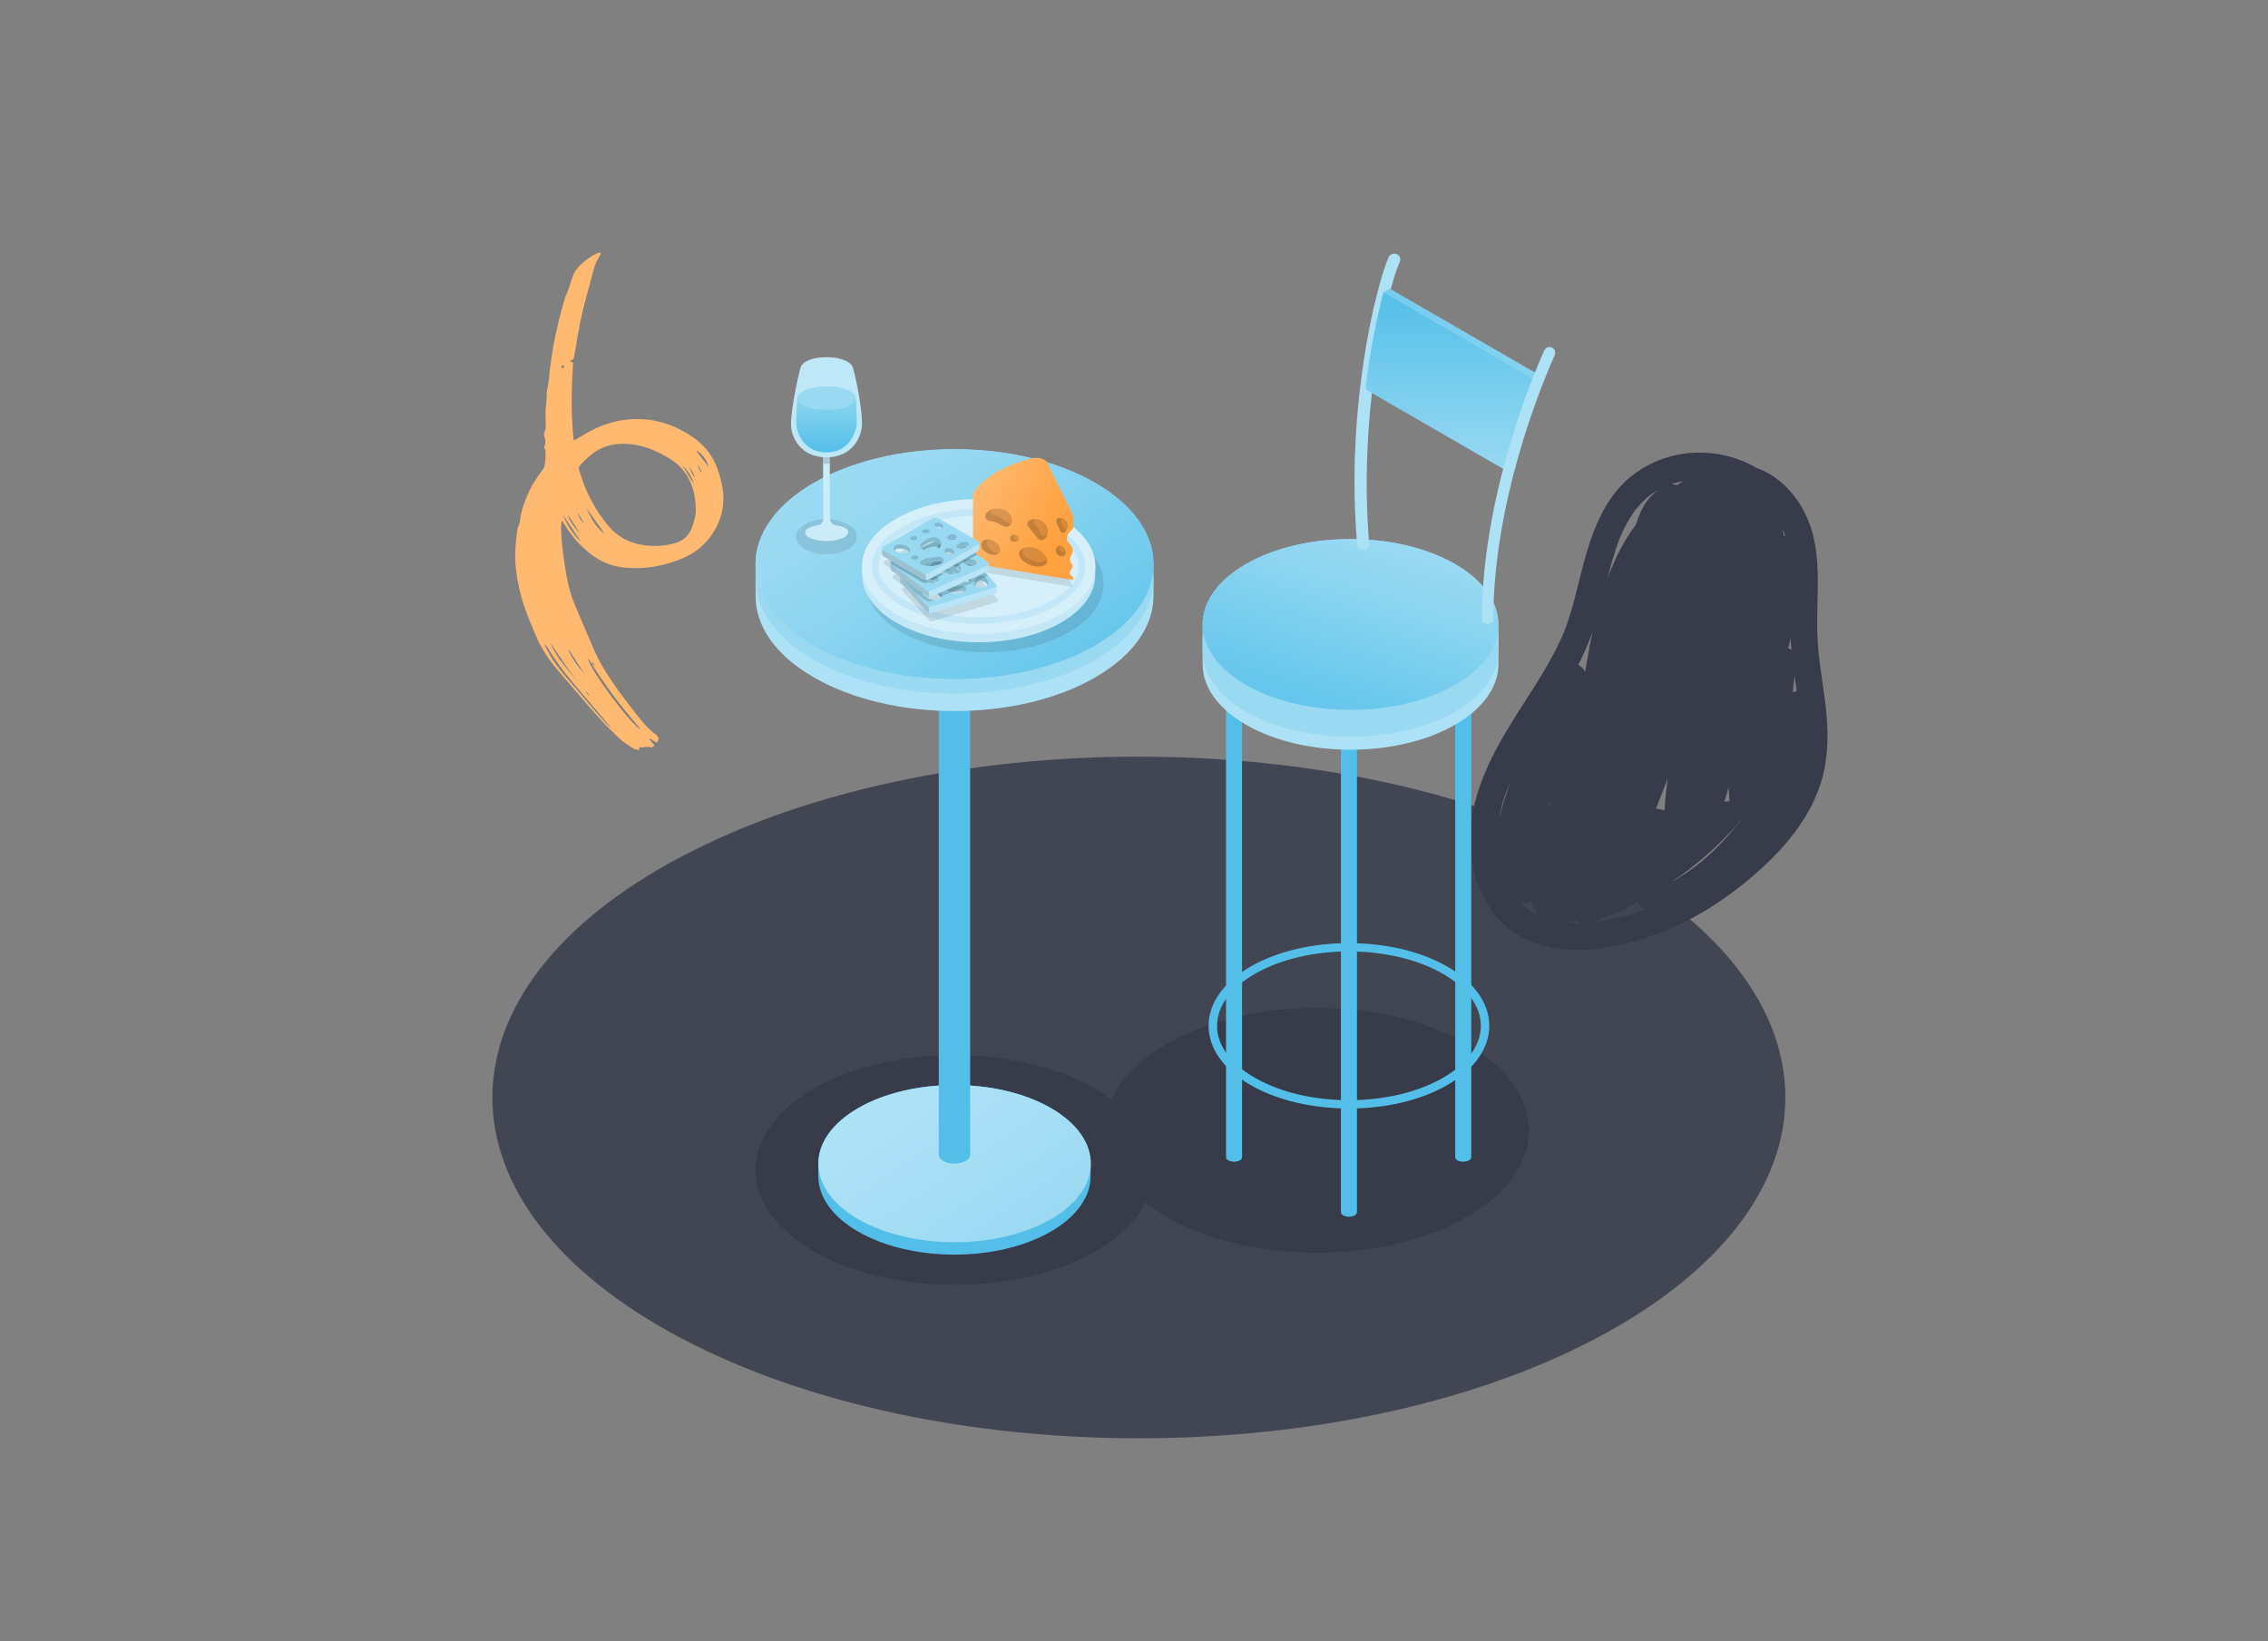<svg width="760" height="550" viewBox="0 0 760 550" fill="none" xmlns="http://www.w3.org/2000/svg">
<rect x="0" y="0" width="760" height="550" fill="#808080" stroke="none"/>
<path d="M228.396 448.53C313.028 493.156 450.162 493.156 534.795 448.53C619.427 403.904 619.427 331.661 534.795 287.035C450.162 242.409 313.028 242.409 228.396 287.035C143.868 331.661 143.868 403.904 228.396 448.53Z" fill="#424552"/>
<path d="M191.748 93.005C191.594 93.517 191.161 94.999 190.423 97.135C190.112 98.041 189.637 98.874 189.354 99.773C188.854 101.332 188.432 102.913 188.021 104.477C187.599 106.058 187.229 107.67 186.842 109.271C186.514 110.607 186.204 111.953 185.938 113.301C185.557 115.253 185.219 117.208 184.909 119.155C184.593 121.192 184.356 123.251 184.075 125.308C184.072 125.353 184.07 125.398 184.084 125.452C184.09 126.243 183.991 127.018 183.848 127.79C183.692 128.625 183.573 129.435 183.374 130.266C183.149 131.222 183.203 132.249 183.189 133.236C183.178 134.016 183.147 134.831 183.024 135.569C182.679 137.658 182.839 139.741 182.884 141.827C182.901 142.878 182.955 143.905 182.392 144.894C182.184 145.259 182.297 145.903 182.43 146.351C182.79 147.441 182.923 148.491 182.425 149.565C182.324 149.783 182.27 150.238 182.38 150.325C183.019 150.768 182.761 151.381 182.797 151.958C182.895 153.31 182.69 154.672 182.505 155.998C182.419 156.549 182.093 157.122 181.747 157.568C179.579 160.372 177.708 163.373 176.413 166.688C175.681 168.574 174.956 170.487 174.565 172.456C174.267 173.902 174.319 175.413 173.496 176.737C172.892 180.803 172.406 184.822 172.726 188.99C173.231 195.718 175.002 202.029 177.543 208.19C178.194 209.774 178.854 211.34 179.514 212.907C181.338 217.282 183.953 221.149 187.011 224.72C191.314 229.713 195.571 234.748 199.958 239.674C202.374 242.407 204.924 244.986 207.551 247.471C208.936 248.767 210.605 249.766 212.199 250.815C212.703 251.133 213.376 251.156 214.074 251.333C214.166 250.971 214.216 250.722 214.319 250.342C214.723 250.394 215.191 250.575 215.569 250.472C216.478 250.24 217.332 250.184 218.256 250.447C218.508 250.525 218.922 250.12 219.362 249.868C218.691 249.082 218.137 248.411 217.573 247.757C217.64 247.68 217.706 247.604 217.773 247.527C218.544 247.978 219.342 248.421 220.112 248.872C220.849 247.66 220.833 247.327 220.162 246.541C220.037 246.399 219.913 246.256 219.769 246.149C216.431 243.71 214.041 240.369 211.528 237.164C208.086 232.744 204.802 228.208 201.923 223.4C199.916 220.028 198.475 216.385 196.933 212.799C195.44 209.287 193.919 205.783 192.463 202.247C190.725 198.084 189.885 193.705 189.235 189.275C188.599 184.9 187.973 180.508 188.042 176.059C188.054 175.557 188.083 175.065 188.348 174.48C188.599 174.881 188.85 175.282 189.101 175.684C191.727 179.973 194.983 183.637 199.102 186.509C202.225 188.683 205.682 189.872 209.409 190.224C216.079 190.863 222.475 189.699 228.644 187.129C232.96 185.327 236.535 182.42 239.02 178.459C242.249 173.314 243.216 167.609 241.746 161.612C241.033 158.695 240.12 155.848 238.591 153.241C236.424 149.59 233.283 146.966 229.666 144.896C224.875 142.163 219.769 140.542 214.211 140.437C208.492 140.332 203.114 141.675 198.066 144.321C196.108 145.352 194.222 146.539 192.276 147.668C191.235 138.914 191.499 130.114 192.045 121.501C191.604 121.313 191.355 121.19 191.061 121.065C191.199 120.822 191.234 120.68 191.278 120.683C192.056 120.721 192.257 120.168 192.373 119.564C192.644 118.126 192.925 116.671 193.135 115.22C193.925 110.268 194.864 105.333 196.205 100.495C198.316 92.983 198.956 89.054 200.429 86.629C200.948 85.799 201.491 85.006 201.266 84.759C200.728 83.981 193.175 88.217 191.748 93.005ZM198.414 222.504C198.45 222.641 198.459 222.785 198.515 222.887C201.829 228.135 205.457 233.149 209.319 237.954C211.11 240.182 212.992 242.37 214.847 244.566C211.61 243.112 198.23 225.312 196.885 220.499C197.509 221.327 197.96 221.938 198.411 222.549C198.456 222.39 198.511 222.214 198.61 221.879C198.849 222.342 199.031 222.703 199.309 223.259C198.886 222.919 198.658 222.717 198.414 222.504ZM195.941 154.301C196.279 153.99 196.757 153.552 197.225 153.131C201.311 149.367 206.196 148.29 211.521 148.883C216.072 149.394 220.22 151.172 224.13 153.529C230.72 157.476 233.121 163.763 233.172 171.128C233.184 172.87 232.555 174.654 232.02 176.355C231.102 179.288 229.122 181.161 226.164 182.023C222.73 182.999 219.265 183.147 215.757 182.691C210.851 182.043 206.773 179.82 203.618 175.938C199.57 170.979 196.54 165.434 194.644 159.304C193.659 156.183 193.331 157.078 195.941 154.301ZM182.513 216.142C182.604 216.102 182.678 216.053 182.769 216.013C182.852 216.108 182.935 216.203 183.008 216.315C185.716 220.7 188.666 224.901 191.998 228.794C196.538 234.133 201.067 239.49 205.143 244.281C202.934 242.387 200.581 239.622 198.218 236.875C195.731 233.985 193.308 231.064 190.828 228.202C188.638 225.672 186.449 223.141 184.715 220.253C183.926 218.912 183.238 217.514 182.513 216.142ZM193.555 228.386C190.247 224.252 186.436 220.519 184.442 215.442C187.371 219.84 190.301 224.237 193.555 228.386ZM196.436 170.186C198.472 173.066 200.535 175.939 202.57 178.819C199.543 176.678 197.952 173.457 196.436 170.186ZM194.72 181.655C192.042 179.139 190.054 176.056 188.666 172.56C190.674 175.609 192.702 178.623 194.72 181.655ZM195.965 226C193.827 223.5 191.782 220.916 190.456 217.873C190.623 217.901 190.77 217.963 190.826 218.066C192.539 220.711 194.252 223.355 195.965 226ZM233.266 150.843C235.414 152.123 237.209 154.584 237.353 156.496C236.182 154.423 234.404 153.013 233.266 150.843ZM228.653 156.012C230.61 157.828 231.887 159.755 232.466 162.107C231.226 160.155 229.995 158.186 228.653 156.012ZM194.165 178.461C192.408 176.854 190.468 173.846 190.154 172.273C191.494 174.33 192.751 176.292 194.165 178.461ZM193.522 171.814C194.267 172.99 195.023 174.149 195.768 175.326C194.59 174.428 193.884 173.182 193.522 171.814ZM230.729 156.417C232.194 158.014 232.6 158.784 232.776 160.159C232.024 158.794 231.377 157.605 230.729 156.417ZM188.994 122.447C188.956 122.795 189.016 123.131 188.875 123.257C188.762 123.376 188.372 123.379 188.227 123.271C188.1 123.174 188.09 122.751 188.176 122.64C188.327 122.496 188.636 122.515 188.994 122.447ZM233.867 156.401C233.975 156.372 234.076 156.315 234.184 156.286C234.493 156.906 234.802 157.526 235.128 158.157C235.054 158.206 234.963 158.245 234.899 158.278C234.529 157.645 234.203 157.014 233.867 156.401ZM196.2 231.76C196.237 231.736 196.273 231.711 196.31 231.686C196.642 232.066 196.974 232.445 197.306 232.824C197.232 232.874 197.149 232.94 197.075 232.99C196.79 232.568 196.495 232.164 196.2 231.76ZM195.147 230.242C195.137 230.259 195.11 230.267 195.1 230.284C194.965 230.159 194.824 230.007 194.689 229.882C194.699 229.865 194.736 229.84 194.746 229.823C194.898 229.958 195.022 230.1 195.147 230.242Z" fill="#FFB970"/>
<path d="M606.237 271.495C608.889 266.639 610.873 261.298 611.707 255.792C612.473 250.746 612.523 245.734 612.149 240.677C611.759 235.562 610.941 230.498 610.24 225.402C610.183 225.07 610.141 224.796 610.121 224.485L610.105 224.426C610.044 223.842 609.944 223.236 609.861 222.688C609.7 221.498 609.561 220.27 609.438 219.1C609.197 216.666 609.015 214.215 608.967 211.792C608.687 201.301 610.094 190.736 607.794 180.375C606.76 175.685 604.756 171.034 601.913 167.146C598.714 162.753 594.744 159.261 589.643 157.212C589.322 157.077 588.98 156.979 588.659 156.843C583.317 153.657 577.17 151.952 570.936 151.694C561.961 151.348 552.981 154.294 546.056 160.074C537.562 167.192 533.539 178.141 530.75 188.507C529.334 193.727 528.164 199.039 526.652 204.253C525.896 206.86 525.043 209.462 524.02 212.014L523.976 212.089C523.819 212.447 523.684 212.768 523.527 213.127C523.235 213.806 522.921 214.523 522.591 215.181C521.991 216.481 521.332 217.797 520.657 219.053C515.33 229.15 508.471 238.361 502.883 248.306C497.489 257.915 493.119 268.514 492.625 279.656C492.196 289.389 495.141 299.324 501.283 306.915C504.543 310.944 508.836 313.874 513.654 315.809C518.621 317.831 524.194 318.456 529.562 318.314C539.831 318.059 549.918 315.354 559.347 311.371C568.46 307.504 576.829 302.159 584.553 295.943C592.993 289.093 600.962 281.072 606.237 271.495ZM539.106 192.087C539.76 189.571 540.451 187.076 541.255 184.646C541.678 183.393 542.102 182.141 542.562 180.91C542.655 180.664 542.768 180.38 542.86 180.134C543.11 179.529 543.38 178.887 543.667 178.304C544.71 176.063 545.925 173.871 547.365 171.808C547.575 171.53 547.763 171.29 547.936 170.99C548.335 170.472 548.771 169.976 549.207 169.479C549.955 168.614 550.757 167.83 551.596 167.067C551.924 166.757 552.29 166.469 552.596 166.197L552.838 166.038L553.101 165.841C553.87 165.287 554.713 164.776 555.534 164.302L555.593 164.286C554.078 165.357 552.76 166.691 551.617 168.327C550.054 170.517 549.062 173.188 548.215 175.693L548.166 175.864C545.348 179.625 542.973 183.742 541.031 188.059C540.095 190.113 539.256 192.173 538.513 194.239C538.752 193.479 538.948 192.794 539.106 192.087ZM559.968 162.323L560.166 162.238C561.47 161.793 562.783 161.504 564.097 161.215C563.334 161.673 562.572 162.131 561.846 162.61C561.28 162.382 560.611 162.245 559.968 162.323ZM502.679 272.341C503.237 269.819 504.025 267.33 504.924 264.906C505.13 264.376 505.358 263.809 505.564 263.279L505.656 263.033C505.77 262.749 505.862 262.503 506.013 262.241C504.721 266.036 503.504 269.874 502.421 273.739C502.488 273.278 502.575 272.78 502.679 272.341ZM528.867 222.799C530.704 219.27 532.279 215.589 533.646 211.837C532.973 214.991 532.359 218.13 531.841 221.274C531.589 222.576 531.396 223.861 531.181 225.184C530.72 224.169 529.92 223.308 528.867 222.799ZM518.892 270.082L519.077 269.589C519.416 269.087 519.734 268.622 520.111 268.141C519.685 268.793 519.281 269.408 518.892 270.082ZM515.771 306.953C515.189 306.666 514.606 306.379 514.045 306.055C513.185 305.558 512.406 305.008 511.589 304.436C511.423 304.291 511.258 304.145 511.092 304C510.649 303.644 510.265 303.272 509.844 302.879C511.018 302.659 512.16 302.321 513.287 301.924C513.428 302.804 513.686 303.652 514.079 304.527C514.631 305.645 515.372 306.522 516.242 307.174L515.771 306.953ZM521.871 300.097L521.93 300.081L522.138 300.152L521.871 300.097ZM539.217 275.388L539.412 275.051L539.357 275.319L539.217 275.388ZM600.322 217.875C599.991 217.584 599.617 217.368 599.259 217.211C599.499 216.103 599.799 214.978 600.039 213.87C600.114 215.21 600.188 216.551 600.322 217.875ZM526.909 299.315L527.06 299.053C527.511 298.964 527.902 298.891 528.352 298.802C527.859 298.966 527.403 299.151 526.909 299.315ZM597.358 177.289L597.581 177.767L597.829 178.46C597.983 178.798 598.078 179.152 598.173 179.507L597.797 179.639C597.651 178.856 597.504 178.073 597.358 177.289ZM592.539 188.927C592.581 189.2 592.765 190.005 592.539 188.927V188.927ZM526.506 309.262C525.928 309.228 525.387 309.215 524.808 309.18L524.23 309.145C525.007 309.095 525.768 308.986 526.492 308.855C527.06 308.734 527.628 308.614 528.181 308.434C528.528 308.784 528.955 309.08 529.366 309.318C528.402 309.26 527.454 309.261 526.506 309.262ZM554.92 270.987C556.183 267.675 557.505 264.347 558.768 261.034L558.838 260.825C558.55 263.054 558.299 265.304 558.085 267.576C557.967 268.905 557.864 270.293 557.746 271.622C557.12 271.41 556.494 271.198 555.804 271.098C555.536 271.044 555.247 271.026 554.92 270.987ZM550.076 305.315C547.844 306.072 545.618 306.732 543.361 307.274C541.141 307.838 538.889 308.283 536.643 308.632L535.882 308.741L535.845 308.72C535.298 308.803 534.773 308.849 534.189 308.911C539.312 307.031 544.282 304.812 549.061 302.234C549.506 303.19 550.076 304.018 550.909 304.649L551.186 304.859C550.768 305.066 550.392 305.199 550.076 305.315ZM601.448 227.159C601.63 228.312 601.754 229.481 601.936 230.635C601.993 230.967 602.029 231.337 602.087 231.67C601.621 231.7 601.208 231.811 600.773 231.959C600.818 231.536 600.841 231.15 600.886 230.727C601.031 229.264 601.177 227.801 601.345 226.301C601.365 226.612 601.406 226.885 601.448 227.159ZM601.405 225.937L601.411 225.84L601.438 225.706L601.405 225.937ZM579.597 268.578C579.04 268.506 578.478 268.53 577.925 268.71L577.807 268.741C578.291 267.125 578.775 265.508 579.259 263.891C579.3 265.462 579.438 267.039 579.597 268.578ZM557.182 298.443L557.129 298.362L557.107 298.399L557.07 298.378L557.038 298.26L557.012 298.045L557.002 297.89C557.018 297.949 557.028 298.104 557.032 298.356L557.182 298.443ZM583.259 274.936C582.963 275.363 582.629 275.769 582.333 276.196L581.999 276.602L582.187 276.362L582.063 276.49C581.352 277.377 580.641 278.263 579.893 279.128C577.19 282.258 574.285 285.22 571.145 287.897C570.429 288.531 569.677 289.144 568.887 289.736C568.5 290.061 568.016 290.381 567.629 290.706C568.769 289.767 567.387 290.866 567.102 291.1C565.383 292.352 563.632 293.486 561.843 294.598C561.22 294.987 560.581 295.317 559.958 295.705C564.594 292.595 568.959 289.179 573.111 285.44C576.321 282.554 579.351 279.464 582.215 276.228C582.586 275.844 582.867 275.357 583.11 274.849L583.259 274.936Z" fill="#383B49"/>
<path d="M319.858 430.598C356.69 430.598 386.549 413.36 386.549 392.095C386.549 370.83 356.69 353.591 319.858 353.591C283.026 353.591 253.168 370.83 253.168 392.095C253.168 413.36 283.026 430.598 319.858 430.598Z" fill="#383B49"/>
<path d="M441.243 419.836C401.998 419.836 370.184 401.471 370.184 378.815C370.184 356.16 401.998 337.794 441.243 337.794C480.487 337.794 512.301 356.16 512.301 378.815C512.301 401.471 480.487 419.836 441.243 419.836Z" fill="#383B49"/>
<path d="M454.71 406.057V241.918H449.331V406.057C449.312 406.317 449.375 406.577 449.512 406.799C449.65 407.021 449.854 407.195 450.095 407.294C450.688 407.596 451.345 407.754 452.01 407.754C452.676 407.754 453.332 407.596 453.925 407.294C454.17 407.197 454.377 407.025 454.519 406.803C454.66 406.58 454.727 406.319 454.71 406.057Z" fill="#53BFE9"/>
<path d="M493.02 387.627V230.288H487.641V387.627C487.624 387.887 487.689 388.146 487.826 388.368C487.963 388.589 488.165 388.763 488.405 388.865C489 389.16 489.655 389.314 490.32 389.314C490.984 389.314 491.64 389.16 492.235 388.865C492.477 388.765 492.683 388.592 492.824 388.371C492.964 388.149 493.033 387.89 493.02 387.627Z" fill="#53BFE9"/>
<path d="M410.838 387.627V230.288H416.217V387.627C416.231 387.887 416.166 388.145 416.029 388.366C415.893 388.588 415.692 388.762 415.453 388.865C414.858 389.16 414.202 389.314 413.538 389.314C412.873 389.314 412.218 389.16 411.623 388.865C411.38 388.765 411.174 388.592 411.034 388.371C410.893 388.149 410.825 387.89 410.838 387.627Z" fill="#53BFE9"/>
<path d="M487.598 193.409C468.234 182.231 436.863 182.231 417.498 193.409C407.815 198.992 402.996 206.319 402.996 213.645V222.639C402.996 229.955 407.826 237.281 417.508 242.875C436.873 254.042 468.244 254.042 487.598 242.875C497.281 237.281 502.111 229.965 502.111 222.639V213.645C502.111 206.319 497.281 198.992 487.598 193.409Z" fill="#ADE1F5"/>
<path d="M487.598 189.042C468.234 177.864 436.863 177.864 417.498 189.042C407.815 194.625 402.996 201.951 402.996 209.278V218.272C402.996 225.587 407.826 232.914 417.508 238.508C436.873 249.675 468.244 249.675 487.598 238.508C497.281 232.914 502.111 225.598 502.111 218.272V209.278C502.111 201.951 497.281 194.625 487.598 189.042Z" fill="#99D9F2"/>
<path d="M452.548 237.894C425.175 237.894 402.985 225.082 402.985 209.277C402.985 193.472 425.175 180.66 452.548 180.66C479.921 180.66 502.111 193.472 502.111 209.277C502.111 225.082 479.921 237.894 452.548 237.894Z" fill="url(#paint0_linear)"/>
<path d="M452.022 371.488C463.963 371.488 475.905 368.874 484.985 363.623C494.065 358.373 499.057 351.338 499.057 343.775C499.057 336.211 494.054 329.165 484.985 323.926C466.814 313.436 437.24 313.436 419.058 323.926C409.989 329.165 404.997 336.211 404.997 343.775C404.997 351.338 409.989 358.384 419.058 363.623C428.128 368.863 440.091 371.488 452.022 371.488ZM452.022 318.848C463.447 318.848 474.872 321.354 483.576 326.378C491.73 331.091 496.227 337.266 496.227 343.775C496.227 350.283 491.73 356.458 483.576 361.171C466.179 371.219 437.874 371.208 420.478 361.171C412.324 356.458 407.827 350.283 407.827 343.775C407.827 337.266 412.313 331.091 420.478 326.378C429.171 321.354 440.575 318.848 452.022 318.848Z" fill="#53BFE9"/>
<path d="M456.97 184.168C455.991 184.168 454.937 183.694 454.819 182.694C450.72 136.821 461.274 95.294 465.362 86.085C465.625 85.623 466.05 85.276 466.555 85.109C467.059 84.942 467.608 84.968 468.094 85.181C468.558 85.388 468.92 85.771 469.102 86.245C469.283 86.719 469.269 87.246 469.063 87.709C464.49 98.016 455.077 139.962 458.853 182.608C458.853 183.436 458.165 184.06 457.11 184.157L456.97 184.168Z" fill="#ADE1F5"/>
<path d="M517.355 126.579L465.716 96.778L463.564 98.005C460.901 108.411 458.921 118.98 457.636 129.645C457.611 129.889 457.656 130.136 457.767 130.355C457.877 130.574 458.049 130.757 458.26 130.882L505.382 158.09L507.533 156.863C510.255 145.309 517.355 126.579 517.355 126.579Z" fill="url(#paint1_linear)"/>
<path opacity="0.5" d="M463.629 98.005L465.737 96.778L517.355 126.579L515.247 127.805L463.629 98.005Z" fill="#99D9F2"/>
<path d="M498.475 209.052C497.399 209.052 496.56 208.676 496.56 207.977C496.56 167.644 512.568 128.484 517.474 117.435C517.576 117.205 517.723 116.997 517.906 116.823C518.088 116.65 518.304 116.514 518.539 116.424C518.774 116.333 519.025 116.29 519.277 116.297C519.529 116.303 519.777 116.359 520.007 116.462C520.238 116.564 520.445 116.711 520.619 116.893C520.792 117.076 520.928 117.291 521.019 117.527C521.109 117.762 521.152 118.013 521.146 118.265C521.139 118.517 521.083 118.765 520.981 118.995C516.15 129.861 500.357 168.397 500.39 207.977C500.39 208.375 499.529 209.052 498.475 209.052Z" fill="#ADE1F5"/>
<path d="M352.111 371.334C334.296 361.049 305.421 361.049 287.562 371.334C278.654 376.476 274.211 383.168 274.211 389.956C274.211 390.656 274.211 393.646 274.211 394.453C274.351 401.08 278.794 407.697 287.562 412.742C305.378 423.027 334.253 423.027 352.111 412.742C360.922 407.654 365.366 401.005 365.462 394.346C365.462 393.571 365.462 390.57 365.462 389.838C365.462 383.146 360.976 376.444 352.111 371.334Z" fill="#53BFE9"/>
<path d="M287.606 408.579C269.79 398.294 269.79 381.619 287.606 371.334C305.422 361.049 334.297 361.049 352.155 371.334C370.014 381.619 369.971 398.294 352.155 408.579C334.34 418.864 305.422 418.864 287.606 408.579Z" fill="url(#paint2_linear)"/>
<path d="M325.098 386.651V220.737H314.576V386.651C314.547 387.158 314.675 387.661 314.943 388.093C315.21 388.524 315.605 388.862 316.072 389.061C317.23 389.644 318.508 389.948 319.805 389.948C321.102 389.948 322.38 389.644 323.538 389.061C324.017 388.873 324.425 388.539 324.705 388.107C324.985 387.674 325.122 387.165 325.098 386.651Z" fill="#53BFE9"/>
<path d="M367.01 167.7C340.975 152.639 298.749 152.639 272.703 167.7C259.675 175.231 253.177 185.075 253.188 194.93V199.782C253.188 209.636 259.642 219.48 272.703 227C298.749 242.061 340.975 242.061 367.021 227C380.038 219.469 386.536 209.636 386.536 199.782V194.93C386.536 185.075 380.038 175.22 367.01 167.7Z" fill="#ADE1F5"/>
<path d="M367.01 161.825C340.975 146.764 298.749 146.764 272.703 161.825C259.675 169.356 253.177 179.2 253.188 189.055V193.896C253.188 203.75 259.642 213.605 272.703 221.125C298.749 236.186 340.975 236.186 367.021 221.125C380.038 213.594 386.536 203.75 386.536 193.896V189.055C386.536 179.2 380.038 169.345 367.01 161.825Z" fill="#99D9F2"/>
<path d="M319.856 227.561C356.688 227.561 386.547 210.323 386.547 189.057C386.547 167.792 356.688 150.554 319.856 150.554C283.024 150.554 253.166 167.792 253.166 189.057C253.166 210.323 283.024 227.561 319.856 227.561Z" fill="url(#paint3_linear)"/>
<path opacity="0.1" d="M269.712 184.064C265.721 181.762 265.721 178.018 269.712 175.716C271.952 174.576 274.429 173.981 276.942 173.981C279.455 173.981 281.932 174.576 284.171 175.716C288.163 178.018 288.163 181.762 284.171 184.064C281.93 185.2 279.454 185.791 276.942 185.791C274.43 185.791 271.953 185.2 269.712 184.064Z" fill="black"/>
<path d="M276.89 148.003C276.604 148.003 276.331 148.117 276.129 148.318C275.927 148.52 275.814 148.794 275.814 149.079L275.911 173.823C275.906 174.376 275.704 174.908 275.341 175.324C274.978 175.741 274.478 176.013 273.931 176.093C271.5 176.47 269.8 177.266 269.811 178.428C269.811 180.041 273.038 181.322 277.029 181.3C281.021 181.279 284.227 179.945 284.216 178.342C284.216 177.18 282.548 176.394 280.128 176.061C279.577 175.989 279.071 175.72 278.701 175.306C278.332 174.891 278.124 174.357 278.116 173.802L278.019 149.058C278.016 148.914 277.985 148.771 277.926 148.64C277.867 148.508 277.783 148.39 277.678 148.291C277.572 148.193 277.448 148.117 277.313 148.067C277.177 148.018 277.033 147.996 276.89 148.003Z" fill="#99D9F2"/>
<path opacity="0.5" d="M276.89 148.003C276.604 148.003 276.331 148.117 276.129 148.318C275.927 148.52 275.814 148.794 275.814 149.079L275.911 173.823C275.906 174.376 275.704 174.908 275.341 175.324C274.978 175.741 274.478 176.013 273.931 176.093C271.5 176.47 269.8 177.266 269.811 178.428C269.811 180.041 273.038 181.322 277.029 181.3C281.021 181.279 284.227 179.945 284.216 178.342C284.216 177.18 282.548 176.394 280.128 176.061C279.577 175.989 279.071 175.72 278.701 175.306C278.332 174.891 278.124 174.357 278.116 173.802L278.019 149.058C278.016 148.914 277.985 148.771 277.926 148.64C277.867 148.508 277.783 148.39 277.678 148.291C277.572 148.193 277.448 148.117 277.313 148.067C277.177 148.018 277.033 147.996 276.89 148.003Z" fill="white"/>
<path opacity="0.15" d="M277.995 149.101C277.995 148.816 277.882 148.542 277.68 148.34C277.479 148.139 277.205 148.025 276.92 148.025C276.634 148.025 276.361 148.139 276.159 148.34C275.957 148.542 275.844 148.816 275.844 149.101V155.287C276.56 155.52 277.332 155.52 278.049 155.287L277.995 149.101Z" fill="black"/>
<path d="M285.754 123.108C285.109 121.193 281.645 119.708 277.019 119.708C272.393 119.708 268.939 121.085 268.294 123.161C267.648 125.238 265.066 136.781 265.066 142.214C265.066 146.302 268.122 153.252 276.9 153.252C285.679 153.252 288.735 146.367 288.831 142.279C288.982 136.803 286.465 125.055 285.754 123.108Z" fill="#99D9F2"/>
<g opacity="0.6">
<path opacity="0.6" d="M285.754 123.108C285.109 121.193 281.645 119.708 277.019 119.708C272.393 119.708 268.939 121.085 268.294 123.161C267.648 125.238 265.066 136.781 265.066 142.214C265.066 146.302 268.122 153.252 276.9 153.252C285.679 153.252 288.735 146.367 288.831 142.279C288.982 136.803 286.465 125.055 285.754 123.108Z" fill="white"/>
</g>
<path d="M286.741 133.489C286.728 133.382 286.699 133.276 286.655 133.177C286.322 131.123 282.137 129.487 276.973 129.487C271.809 129.487 267.602 131.144 267.29 133.231C267.262 133.297 267.241 133.366 267.226 133.436C266.968 134.92 266.806 140.837 266.817 142.193C266.817 143.753 268.657 151.596 276.908 151.596C285.16 151.596 287.032 143.817 287.053 142.247C287.15 140.891 286.989 134.942 286.741 133.489Z" fill="url(#paint4_linear)"/>
<path d="M286.689 133.446C286.689 135.598 282.386 137.395 277.007 137.395C271.628 137.395 267.324 135.63 267.324 133.446C267.324 131.262 271.628 129.487 277.007 129.487C282.386 129.487 286.689 131.262 286.689 133.446Z" fill="#99D9F2"/>
<path opacity="0.1" d="M330.081 218.572C352.041 218.572 369.843 208.294 369.843 195.614C369.843 182.935 352.041 172.656 330.081 172.656C308.121 172.656 290.318 182.935 290.318 195.614C290.318 208.294 308.121 218.572 330.081 218.572Z" fill="black"/>
<path d="M355.585 173.872C340.319 165.061 315.575 165.061 300.309 173.872C292.671 178.283 288.862 184.06 288.873 189.826V192.667C288.873 198.444 292.671 204.221 300.309 208.632C315.575 217.443 340.319 217.443 355.585 208.632C363.213 204.221 367.021 198.444 367.021 192.667V189.794C367.021 184.06 363.213 178.283 355.585 173.872Z" fill="#C2E8F7"/>
<path d="M327.95 212.396C349.536 212.396 367.035 202.291 367.035 189.826C367.035 177.36 349.536 167.255 327.95 167.255C306.364 167.255 288.865 177.36 288.865 189.826C288.865 202.291 306.364 212.396 327.95 212.396Z" fill="#D6F0FA"/>
<path d="M327.953 172.784C337.442 172.784 346.242 174.871 352.826 178.658C358.431 181.885 361.519 185.855 361.519 189.825C361.519 193.794 358.431 197.775 352.826 201.002C346.274 204.789 337.442 206.876 327.953 206.876C318.464 206.876 309.664 204.789 303.069 201.002C297.475 197.775 294.387 193.805 294.387 189.825C294.387 185.844 297.475 181.885 303.069 178.658C309.632 174.871 318.464 172.784 327.953 172.784ZM327.953 170.578C318.088 170.578 308.857 172.73 301.972 176.743C295.657 180.39 292.182 185.037 292.182 189.825C292.182 194.612 295.657 199.27 301.972 202.917C308.857 206.887 318.109 209.082 327.953 209.082C337.797 209.082 347.049 206.93 353.934 202.917C360.249 199.27 363.724 194.623 363.724 189.825C363.724 185.026 360.249 180.39 353.934 176.743C347.049 172.762 337.797 170.578 327.953 170.578Z" fill="#C2E8F7"/>
<path opacity="0.1" d="M328.71 191.643L359.586 196.71L350.797 178.884C350.194 177.647 347.838 177.001 345.783 177.496C341.693 178.431 337.758 179.949 334.1 182.004C331.046 183.671 328.383 185.971 326.289 188.749C325.45 189.933 326.569 191.288 328.71 191.643Z" fill="black"/>
<path d="M358.532 178.216C358.195 178.541 357.93 178.933 357.754 179.366C357.578 179.8 357.495 180.266 357.51 180.734C357.65 181.809 358.661 182.326 359.134 183.219C359.437 183.742 359.55 184.354 359.457 184.951C359.324 185.457 359.122 185.942 358.855 186.392C358.591 186.843 358.489 187.371 358.564 187.888C358.736 188.587 359.457 189.104 359.425 189.824C359.393 190.545 358.5 191.115 358.467 191.89C358.465 192.063 358.497 192.235 358.561 192.396C358.626 192.557 358.722 192.703 358.844 192.826C359.059 193.052 359.511 193.235 359.597 193.525C359.597 193.59 359.597 194.343 359.597 194.354L328.71 189.286C328.161 189.273 327.625 189.114 327.158 188.825C326.691 188.535 326.309 188.126 326.053 187.64V165.715C326.051 165.401 326.153 165.094 326.343 164.844C328.44 162.068 331.102 159.769 334.154 158.098C337.81 156.039 341.745 154.521 345.837 153.591C347.903 153.096 350.237 153.752 350.861 154.989L359.64 172.805V177.011C359.274 177.431 358.887 177.818 358.532 178.216Z" fill="url(#paint5_linear)"/>
<path opacity="0.15" d="M328.969 181.842C328.806 182.294 328.786 182.785 328.911 183.249C329.036 183.712 329.3 184.126 329.668 184.435C330.563 185.331 331.76 185.861 333.025 185.92C333.373 185.968 333.727 185.931 334.057 185.811C334.387 185.691 334.683 185.492 334.918 185.231C335.052 185.035 335.144 184.813 335.19 184.581C335.236 184.348 335.235 184.108 335.187 183.876C335.086 183.407 334.876 182.968 334.574 182.595C333.584 181.186 330.066 179.734 328.969 181.842Z" fill="black"/>
<path opacity="0.15" d="M334.056 170.428C332.857 170.403 331.698 170.851 330.828 171.676C330.509 171.946 330.293 172.319 330.216 172.731C330.14 173.142 330.208 173.568 330.408 173.935C330.893 174.371 331.521 174.613 332.173 174.613C333.211 174.796 334.208 175.161 335.121 175.689C335.781 176.213 336.591 176.514 337.434 176.549C337.713 176.489 337.978 176.375 338.213 176.211C338.448 176.048 338.647 175.84 338.801 175.598C338.954 175.357 339.058 175.087 339.105 174.805C339.153 174.524 339.145 174.235 339.08 173.956C338.66 171.504 336.282 170.428 334.056 170.428Z" fill="black"/>
<path opacity="0.15" d="M339.93 181.552C340.245 181.555 340.557 181.489 340.844 181.358C342.264 180.648 340.844 178.862 339.628 179.207C338.047 179.605 338.155 181.627 339.93 181.552Z" fill="black"/>
<path opacity="0.15" d="M345.71 174.097C344.989 174.28 344.236 174.797 344.236 175.528C344.295 176.004 344.511 176.447 344.85 176.787L347.593 180.197C347.832 180.559 348.167 180.846 348.561 181.026C348.935 181.094 349.32 181.043 349.664 180.881C350.007 180.719 350.291 180.454 350.476 180.122C350.794 179.655 351.006 179.124 351.097 178.567C351.188 178.009 351.156 177.438 351.003 176.895C350.643 175.842 349.895 174.966 348.911 174.447C347.928 173.927 346.783 173.802 345.71 174.097Z" fill="black"/>
<path opacity="0.15" d="M354.025 174.312C353.935 174.73 354.012 175.166 354.24 175.528L355.241 177.679C355.413 178.045 355.639 178.465 356.037 178.551C356.435 178.637 356.908 178.293 357.166 177.916C357.443 177.551 357.64 177.131 357.742 176.684C357.844 176.236 357.849 175.773 357.758 175.323C357.414 174.162 354.627 172.58 354.025 174.312Z" fill="black"/>
<path opacity="0.15" d="M343.452 183.554C343.008 183.627 342.592 183.818 342.247 184.105C341.901 184.392 341.637 184.766 341.483 185.189C341.439 185.614 341.497 186.043 341.655 186.44C341.812 186.837 342.063 187.191 342.387 187.47C343.165 188.277 344.107 188.908 345.151 189.318C346.194 189.728 347.314 189.909 348.433 189.847C349.151 189.856 349.846 189.595 350.38 189.116C351.951 187.48 349.885 185.544 348.67 184.565C347.933 184.014 347.08 183.636 346.177 183.461C345.273 183.286 344.342 183.318 343.452 183.554Z" fill="black"/>
<path opacity="0.15" d="M354.467 183.145C354.198 183.364 354 183.657 353.897 183.988C353.793 184.319 353.79 184.673 353.887 185.006C353.993 185.337 354.18 185.635 354.432 185.874C354.684 186.113 354.992 186.284 355.328 186.372C355.578 186.448 355.844 186.459 356.1 186.405C356.356 186.35 356.594 186.232 356.791 186.06C356.965 185.862 357.085 185.622 357.137 185.363C357.19 185.105 357.175 184.837 357.092 184.586C356.78 183.435 355.694 182.263 354.467 183.145Z" fill="black"/>
<path opacity="0.1" d="M334.402 185.641C333.465 185.264 332.599 184.729 331.842 184.06C331.385 183.708 331.017 183.255 330.766 182.737C330.647 182.48 330.592 182.198 330.605 181.915C330.618 181.632 330.699 181.357 330.841 181.112C330.917 180.997 331.012 180.895 331.121 180.811C330.695 180.743 330.258 180.81 329.872 181.003C329.486 181.196 329.171 181.505 328.969 181.887C328.806 182.338 328.786 182.829 328.911 183.293C329.036 183.757 329.3 184.171 329.668 184.479C330.563 185.375 331.76 185.905 333.025 185.964C333.504 185.979 333.979 185.868 334.402 185.641Z" fill="black"/>
<path opacity="0.1" d="M338.101 175.388C337.508 175.17 336.963 174.837 336.498 174.409C335.748 173.692 334.842 173.158 333.851 172.849C333.454 172.788 333.062 172.698 332.678 172.58C332.488 172.513 332.321 172.393 332.195 172.236C332.07 172.078 331.991 171.888 331.968 171.687C331.968 171.214 332.453 170.902 332.872 170.697L333.238 170.547C332.33 170.671 331.486 171.082 330.828 171.72C330.509 171.99 330.293 172.363 330.216 172.774C330.14 173.186 330.208 173.611 330.408 173.979C330.893 174.415 331.521 174.656 332.173 174.657C333.211 174.84 334.208 175.204 335.121 175.732C335.781 176.256 336.591 176.558 337.434 176.593C337.741 176.549 338.032 176.427 338.278 176.239C338.525 176.05 338.719 175.802 338.843 175.517C338.589 175.523 338.337 175.48 338.101 175.388Z" fill="black"/>
<path opacity="0.1" d="M350.474 180.109C350.715 179.742 350.893 179.339 351.001 178.915C350.78 179.17 350.49 179.356 350.166 179.452C349.842 179.547 349.497 179.547 349.172 179.452C348.68 179.168 348.32 178.7 348.172 178.151C348.038 177.606 347.817 177.086 347.516 176.612C347.204 176.214 346.741 175.935 346.504 175.536C346.403 175.33 346.356 175.101 346.367 174.872C346.378 174.642 346.448 174.419 346.569 174.224C346.622 174.139 346.687 174.063 346.763 173.998C346.4 174.002 346.04 174.045 345.687 174.127C344.966 174.31 344.213 174.826 344.213 175.558C344.271 176.034 344.487 176.477 344.826 176.817L347.569 180.227C347.808 180.588 348.144 180.875 348.538 181.055C348.919 181.125 349.313 181.07 349.661 180.9C350.01 180.73 350.295 180.452 350.474 180.109Z" fill="black"/>
<path opacity="0.1" d="M347.422 188.341C346.522 188.124 345.654 187.791 344.84 187.351C344.286 187.104 343.777 186.765 343.334 186.351C343.107 186.166 342.932 185.925 342.827 185.652C342.722 185.379 342.69 185.083 342.735 184.794C342.779 184.505 342.899 184.232 343.081 184.003C343.264 183.774 343.503 183.597 343.775 183.489C343.667 183.489 343.56 183.489 343.452 183.554C343.008 183.628 342.592 183.818 342.247 184.105C341.901 184.393 341.637 184.767 341.483 185.189C341.439 185.614 341.497 186.043 341.655 186.44C341.812 186.838 342.063 187.191 342.387 187.47C343.165 188.277 344.107 188.908 345.151 189.318C346.194 189.728 347.314 189.909 348.433 189.847C349.151 189.856 349.846 189.595 350.38 189.116C350.576 188.931 350.729 188.705 350.825 188.453C350.922 188.202 350.961 187.932 350.94 187.663C350.655 187.774 350.381 187.91 350.122 188.072C349.281 188.473 348.326 188.568 347.422 188.341Z" fill="black"/>
<path opacity="0.1" d="M356.877 177.238C356.645 177.087 356.447 176.889 356.296 176.657C355.845 176.143 355.547 175.513 355.435 174.839C355.425 174.628 355.458 174.417 355.532 174.219C355.606 174.021 355.72 173.84 355.866 173.688C355.08 173.408 354.295 173.483 353.994 174.312C353.904 174.729 353.981 175.166 354.209 175.527L355.209 177.679C355.381 178.045 355.607 178.464 356.005 178.55C356.403 178.636 356.877 178.292 357.135 177.916C357.271 177.726 357.39 177.524 357.49 177.313C357.284 177.369 357.064 177.342 356.877 177.238Z" fill="black"/>
<path opacity="0.1" d="M356.791 186.059C356.954 185.873 357.068 185.65 357.123 185.41C357.177 185.169 357.171 184.919 357.103 184.681C356.867 184.827 356.595 184.904 356.318 184.904C356.04 184.904 355.769 184.827 355.533 184.681C355.304 184.527 355.131 184.305 355.036 184.046C354.942 183.787 354.931 183.505 355.005 183.24C355.073 183.082 355.172 182.939 355.296 182.82C354.992 182.836 354.702 182.95 354.467 183.143C354.198 183.362 354 183.655 353.897 183.986C353.793 184.317 353.79 184.671 353.887 185.004C353.993 185.335 354.18 185.633 354.432 185.872C354.684 186.111 354.992 186.282 355.328 186.371C355.578 186.446 355.844 186.457 356.1 186.403C356.356 186.348 356.594 186.23 356.791 186.059Z" fill="black"/>
<path opacity="0.1" d="M340.844 181.356C341.068 181.255 341.25 181.08 341.36 180.861C341.188 180.974 340.989 181.039 340.783 181.051C340.577 181.062 340.372 181.019 340.188 180.926C339.999 180.822 339.846 180.664 339.748 180.472C339.65 180.28 339.612 180.063 339.639 179.85C339.724 179.588 339.843 179.338 339.994 179.107C339.873 179.087 339.749 179.087 339.628 179.107C338.047 179.527 338.155 181.55 339.93 181.474C340.239 181.499 340.551 181.459 340.844 181.356Z" fill="black"/>
<path opacity="0.1" d="M334.47 201.09C334.433 200.944 334.359 200.811 334.255 200.702L329.349 195.323L331.426 194.387C331.541 194.349 331.643 194.279 331.721 194.186C331.799 194.093 331.849 193.98 331.867 193.86C331.863 193.746 331.83 193.635 331.772 193.538C331.713 193.44 331.631 193.358 331.533 193.301L325.735 188.997L328.274 187.534C328.401 187.477 328.511 187.388 328.592 187.274C328.674 187.161 328.723 187.028 328.736 186.889C328.731 186.793 328.706 186.698 328.661 186.613C328.617 186.528 328.554 186.453 328.478 186.394C328.414 186.338 328.346 186.287 328.274 186.243L315.105 178.648C314.758 178.473 314.375 178.382 313.987 178.382C313.598 178.382 313.215 178.473 312.868 178.648L296.623 188.018C296.497 188.078 296.389 188.168 296.308 188.281C296.227 188.394 296.176 188.526 296.16 188.664C296.173 188.803 296.223 188.936 296.304 189.049C296.385 189.163 296.495 189.253 296.623 189.309L301.313 191.945L299.409 192.806C299.345 192.836 299.284 192.872 299.226 192.913C299.169 192.949 299.122 192.996 299.086 193.053C299.015 193.137 298.977 193.244 298.979 193.354C298.986 193.462 299.019 193.566 299.075 193.658C299.132 193.749 299.209 193.826 299.302 193.882L303.304 196.851L302.809 197.002C302.665 197.023 302.533 197.094 302.435 197.202C302.337 197.31 302.279 197.448 302.271 197.593C302.266 197.636 302.266 197.679 302.271 197.722C302.284 197.781 302.302 197.839 302.325 197.894C302.363 197.959 302.406 198.02 302.454 198.077L311.06 207.631C311.102 207.685 311.153 207.733 311.211 207.771C311.264 207.816 311.322 207.856 311.383 207.889C311.446 207.933 311.515 207.969 311.587 207.996L311.792 208.072C312.116 208.191 312.468 208.209 312.803 208.126L333.922 201.767C334.352 201.681 334.546 201.402 334.47 201.09Z" fill="black"/>
<path d="M333.932 196.43C333.947 196.377 333.947 196.321 333.932 196.268C333.899 196.124 333.828 195.99 333.728 195.881L325.121 186.328C324.897 186.104 324.619 185.941 324.314 185.854C324.009 185.767 323.687 185.76 323.378 185.833L302.26 192.191C302.116 192.216 301.985 192.289 301.889 192.399C301.793 192.508 301.738 192.648 301.733 192.793C301.733 192.955 301.733 194.536 301.733 194.784C301.73 194.884 301.749 194.984 301.788 195.077C301.827 195.17 301.885 195.253 301.959 195.322L310.565 204.886C310.773 205.088 311.028 205.236 311.307 205.316C311.637 205.417 311.989 205.417 312.319 205.316L333.426 198.969C333.771 198.861 333.964 198.646 333.975 198.399C333.986 198.151 333.911 196.677 333.932 196.43ZM329.564 196.796C328.929 196.914 327.273 197.172 326.627 196.57C327.025 195.494 327.821 194.353 329.123 194.601C329.522 194.699 329.893 194.889 330.205 195.156C330.517 195.423 330.762 195.76 330.92 196.139C330.562 196.514 330.08 196.747 329.564 196.796ZM305.466 193.88C306.769 193.66 308.109 193.867 309.285 194.472C309.547 194.598 309.79 194.761 310.006 194.956C309.855 195.128 309.662 195.257 309.446 195.332C308.87 195.496 308.259 195.496 307.682 195.332C306.857 195.147 306.056 194.869 305.294 194.504C305.117 194.422 304.948 194.325 304.788 194.214C304.983 194.049 305.216 193.934 305.466 193.88ZM322.969 194.558C323.307 194.426 323.672 194.382 324.031 194.429C324.391 194.476 324.732 194.613 325.024 194.827H324.949C324.582 195.02 324.159 195.077 323.755 194.988C323.43 194.926 323.126 194.782 322.873 194.569L322.969 194.558ZM324.54 191.416C323.874 191.574 323.182 191.592 322.508 191.47C321.834 191.347 321.193 191.088 320.624 190.706C320.417 190.597 320.219 190.472 320.032 190.33C320.209 190.233 320.397 190.157 320.592 190.104C321.469 189.798 322.411 189.728 323.324 189.9C323.912 190.033 324.457 190.315 324.906 190.717C325.011 190.813 325.108 190.917 325.196 191.029C325.002 191.196 324.78 191.327 324.54 191.416ZM319.979 194.224C319.68 194.767 319.206 195.192 318.634 195.429C317.948 195.683 317.216 195.783 316.487 195.724C315.759 195.664 315.052 195.446 314.417 195.085C313.376 194.487 312.444 193.715 311.662 192.804L311.415 192.568C311.504 192.469 311.601 192.379 311.706 192.299C312.867 191.481 314.653 191.696 316.009 191.901C317.155 192.047 318.242 192.492 319.161 193.192C319.503 193.474 319.782 193.826 319.979 194.224ZM311.716 200.765C310.794 200.323 309.933 199.763 309.156 199.098L308.994 198.958L309.328 198.807C310.623 198.307 312.057 198.307 313.352 198.807C314.158 199.086 314.86 199.604 315.363 200.292C314.664 201.497 312.814 201.239 311.716 200.765ZM319.129 198.926C318.846 198.818 318.576 198.681 318.322 198.517C319.279 198.311 320.25 198.175 321.227 198.108C321.938 197.897 322.7 197.947 323.378 198.248C323.378 198.248 323.378 198.248 323.324 198.248C322.937 198.505 322.495 198.667 322.033 198.721C321.096 199.021 320.099 199.091 319.129 198.926Z" fill="#99D9F2"/>
<path opacity="0.3" d="M333.932 196.43C333.947 196.377 333.947 196.321 333.932 196.268C333.899 196.124 333.828 195.99 333.728 195.881L325.121 186.328C324.897 186.104 324.619 185.941 324.314 185.854C324.009 185.767 323.687 185.76 323.378 185.833L302.26 192.191C302.116 192.216 301.985 192.289 301.889 192.399C301.793 192.508 301.738 192.648 301.733 192.793C301.733 192.955 301.733 194.536 301.733 194.784C301.73 194.884 301.749 194.984 301.788 195.077C301.827 195.17 301.885 195.253 301.959 195.322L310.565 204.886C310.773 205.088 311.028 205.236 311.307 205.316C311.637 205.417 311.989 205.417 312.319 205.316L333.426 198.969C333.771 198.861 333.964 198.646 333.975 198.399C333.986 198.151 333.911 196.677 333.932 196.43ZM329.564 196.796C328.929 196.914 327.273 197.172 326.627 196.57C327.025 195.494 327.821 194.353 329.123 194.601C329.522 194.699 329.893 194.889 330.205 195.156C330.517 195.423 330.762 195.76 330.92 196.139C330.562 196.514 330.08 196.747 329.564 196.796ZM305.466 193.88C306.769 193.66 308.109 193.867 309.285 194.472C309.547 194.598 309.79 194.761 310.006 194.956C309.855 195.128 309.662 195.257 309.446 195.332C308.87 195.496 308.259 195.496 307.682 195.332C306.857 195.147 306.056 194.869 305.294 194.504C305.117 194.422 304.948 194.325 304.788 194.214C304.983 194.049 305.216 193.934 305.466 193.88ZM322.969 194.558C323.307 194.426 323.672 194.382 324.031 194.429C324.391 194.476 324.732 194.613 325.024 194.827H324.949C324.582 195.02 324.159 195.077 323.755 194.988C323.43 194.926 323.126 194.782 322.873 194.569L322.969 194.558ZM324.54 191.416C323.874 191.574 323.182 191.592 322.508 191.47C321.834 191.347 321.193 191.088 320.624 190.706C320.417 190.597 320.219 190.472 320.032 190.33C320.209 190.233 320.397 190.157 320.592 190.104C321.469 189.798 322.411 189.728 323.324 189.9C323.912 190.033 324.457 190.315 324.906 190.717C325.011 190.813 325.108 190.917 325.196 191.029C325.002 191.196 324.78 191.327 324.54 191.416ZM319.979 194.224C319.68 194.767 319.206 195.192 318.634 195.429C317.948 195.683 317.216 195.783 316.487 195.724C315.759 195.664 315.052 195.446 314.417 195.085C313.376 194.487 312.444 193.715 311.662 192.804L311.415 192.568C311.504 192.469 311.601 192.379 311.706 192.299C312.867 191.481 314.653 191.696 316.009 191.901C317.155 192.047 318.242 192.492 319.161 193.192C319.503 193.474 319.782 193.826 319.979 194.224ZM311.716 200.765C310.794 200.323 309.933 199.763 309.156 199.098L308.994 198.958L309.328 198.807C310.623 198.307 312.057 198.307 313.352 198.807C314.158 199.086 314.86 199.604 315.363 200.292C314.664 201.497 312.814 201.239 311.716 200.765ZM319.129 198.926C318.846 198.818 318.576 198.681 318.322 198.517C319.279 198.311 320.25 198.175 321.227 198.108C321.938 197.897 322.7 197.947 323.378 198.248C323.378 198.248 323.378 198.248 323.324 198.248C322.937 198.505 322.495 198.667 322.033 198.721C321.096 199.021 320.099 199.091 319.129 198.926Z" fill="white"/>
<path opacity="0.15" d="M311.266 203.294V205.317C310.987 205.237 310.732 205.089 310.524 204.886L301.918 195.322C301.844 195.254 301.786 195.17 301.747 195.077C301.708 194.985 301.689 194.885 301.692 194.784C301.692 194.537 301.692 192.955 301.692 192.794C301.694 192.889 301.715 192.983 301.754 193.069C301.793 193.156 301.848 193.234 301.918 193.3L310.524 202.853C310.727 203.065 310.984 203.217 311.266 203.294Z" fill="black"/>
<path d="M333.899 196.247C333.866 196.102 333.795 195.969 333.694 195.86L325.088 186.306C324.863 186.082 324.586 185.919 324.281 185.832C323.976 185.746 323.653 185.739 323.345 185.811L302.226 192.17C302.083 192.194 301.952 192.267 301.856 192.377C301.76 192.487 301.705 192.626 301.699 192.772C301.699 192.772 301.699 192.858 301.699 192.901C301.699 192.944 301.699 193.009 301.764 193.073C301.799 193.139 301.843 193.2 301.893 193.256L310.499 202.809C310.601 202.908 310.713 202.994 310.833 203.068C310.896 203.112 310.965 203.148 311.037 203.175L311.242 203.251C311.571 203.352 311.924 203.352 312.253 203.251L333.361 196.892C333.791 196.871 333.974 196.58 333.899 196.247ZM324.98 194.881C324.614 195.074 324.191 195.131 323.786 195.042C323.461 194.98 323.157 194.836 322.904 194.622L323.001 194.558C323.338 194.426 323.703 194.382 324.063 194.429C324.422 194.476 324.763 194.613 325.055 194.827L324.98 194.881ZM305.497 193.88C306.8 193.66 308.14 193.867 309.316 194.472C309.578 194.598 309.821 194.761 310.037 194.956C309.886 195.128 309.693 195.257 309.477 195.332C308.901 195.496 308.29 195.496 307.713 195.332C306.888 195.147 306.087 194.869 305.325 194.504C305.148 194.422 304.979 194.325 304.819 194.214C305.005 194.053 305.226 193.939 305.465 193.88H305.497ZM311.694 192.804L311.446 192.568C311.535 192.469 311.632 192.379 311.737 192.299C312.899 191.481 314.684 191.696 316.04 191.901C317.186 192.047 318.273 192.492 319.192 193.192C319.551 193.484 319.841 193.851 320.042 194.267C319.743 194.81 319.269 195.235 318.697 195.472C318.012 195.726 317.279 195.826 316.551 195.767C315.822 195.707 315.115 195.489 314.48 195.128C313.413 194.523 312.459 193.737 311.661 192.804H311.694ZM324.604 191.416C323.937 191.574 323.245 191.592 322.572 191.47C321.898 191.347 321.256 191.088 320.688 190.706C320.48 190.597 320.282 190.472 320.096 190.33C320.273 190.233 320.46 190.157 320.655 190.104C321.533 189.798 322.475 189.728 323.388 189.9C323.976 190.033 324.52 190.315 324.969 190.717C325.074 190.813 325.172 190.917 325.26 191.029C325.047 191.203 324.802 191.335 324.539 191.416H324.604ZM311.78 200.765C310.857 200.323 309.997 199.763 309.219 199.098L309.058 198.958L309.391 198.807C310.686 198.307 312.12 198.307 313.415 198.807C314.221 199.086 314.923 199.604 315.427 200.292C314.663 201.497 312.813 201.239 311.715 200.765H311.78ZM322.086 198.775C321.147 199.055 320.155 199.107 319.192 198.926C318.91 198.818 318.639 198.681 318.385 198.517C319.342 198.311 320.313 198.175 321.29 198.108C322.001 197.898 322.764 197.947 323.442 198.248C323.442 198.248 323.442 198.248 323.388 198.248C322.984 198.535 322.514 198.716 322.022 198.775H322.086ZM329.617 196.796C328.982 196.914 327.325 197.172 326.68 196.57C327.078 195.494 327.874 194.353 329.176 194.601C329.575 194.699 329.945 194.889 330.257 195.156C330.569 195.424 330.814 195.76 330.972 196.139C330.601 196.526 330.098 196.76 329.563 196.796H329.617Z" fill="#99D9F2"/>
<path opacity="0.15" d="M328.596 190.234L322.83 185.984L321.194 186.468C321.339 186.846 321.339 187.264 321.194 187.641C321.177 187.69 321.156 187.737 321.13 187.781C320.678 188.445 319.996 188.917 319.215 189.104C318.467 189.402 317.674 189.57 316.87 189.599C316.465 189.612 316.063 189.535 315.691 189.376C315.319 189.216 314.987 188.976 314.718 188.674C314.665 188.606 314.618 188.534 314.578 188.459L312.287 189.158C312.354 189.344 312.365 189.545 312.317 189.737C312.269 189.929 312.165 190.102 312.018 190.234C311.638 190.516 311.163 190.64 310.694 190.578C310.097 190.553 309.51 190.419 308.962 190.18L305.735 191.148C306.158 191.304 306.559 191.514 306.929 191.772C307.456 192.149 307.94 192.773 307.736 193.375C307.683 193.532 307.59 193.673 307.467 193.784L307.306 193.892C307.983 193.991 308.64 194.198 309.253 194.505C309.515 194.631 309.758 194.794 309.974 194.989C309.823 195.161 309.63 195.29 309.414 195.366C308.837 195.529 308.227 195.529 307.65 195.366C306.825 195.18 306.024 194.902 305.261 194.537L305.079 194.44C304.053 194.439 303.045 194.172 302.152 193.666L306.456 198.464L310.329 201.326C310.457 201.418 310.598 201.491 310.748 201.541C310.821 201.57 310.897 201.592 310.974 201.605H311.211C311.532 201.646 311.859 201.602 312.157 201.476L312.943 201.121C312.504 201.06 312.074 200.944 311.663 200.777C310.74 200.335 309.88 199.774 309.102 199.109L308.941 198.97L309.274 198.819C309.559 198.702 309.855 198.612 310.156 198.55C309.712 198.326 309.3 198.043 308.93 197.711C308.83 197.627 308.743 197.529 308.672 197.42C308.495 197.211 308.39 196.951 308.371 196.678C308.285 195.107 310.382 195.946 311.135 196.226C311.8 196.487 312.494 196.668 313.201 196.764C313.416 196.761 313.629 196.8 313.828 196.879C314.028 196.959 314.209 197.077 314.363 197.227C314.469 197.411 314.512 197.625 314.487 197.836C314.462 198.047 314.369 198.245 314.223 198.399V198.453C314.007 198.639 313.748 198.768 313.47 198.83C314.162 199.086 314.777 199.515 315.256 200.078L318.559 198.582L318.365 198.475C318.646 198.39 318.934 198.329 319.226 198.292L330.909 193.031C330.979 193.001 331.044 192.961 331.103 192.913L328.596 190.234ZM322.034 194.795C322.002 194.892 321.955 194.983 321.894 195.064C321.657 195.432 321.293 195.7 320.872 195.817C320.356 195.953 319.823 196.015 319.29 196C317.031 196 314.621 196 312.728 194.742C312.47 194.57 312.247 194.351 312.071 194.096C311.967 193.976 311.888 193.836 311.838 193.684C311.788 193.533 311.769 193.373 311.781 193.214C311.799 193.128 311.828 193.045 311.867 192.966L311.695 192.794L311.447 192.558C311.536 192.459 311.633 192.369 311.738 192.289C312.256 191.954 312.854 191.761 313.47 191.729C314.72 191.219 316.074 191.016 317.418 191.138C318.709 191.239 319.945 191.697 320.99 192.461C321.378 192.7 321.686 193.051 321.872 193.467C322.058 193.884 322.114 194.346 322.034 194.795ZM324.949 194.881C324.583 195.075 324.16 195.132 323.755 195.043C323.43 194.981 323.126 194.837 322.873 194.623L322.97 194.559C323.307 194.427 323.672 194.382 324.031 194.429C324.391 194.477 324.732 194.613 325.024 194.828L324.949 194.881ZM326.907 192.859C326.875 192.887 326.839 192.908 326.799 192.923C326.522 193.107 326.21 193.231 325.882 193.289C325.554 193.346 325.219 193.335 324.895 193.257C324.398 193.146 323.93 192.933 323.518 192.633C323.35 192.528 323.188 192.413 323.034 192.289C322.949 192.229 322.878 192.152 322.824 192.063C322.77 191.974 322.736 191.875 322.722 191.772C322.728 191.68 322.766 191.592 322.83 191.525C322.056 191.37 321.312 191.094 320.624 190.707C320.417 190.598 320.219 190.472 320.033 190.331C320.209 190.233 320.397 190.158 320.592 190.105C321.469 189.799 322.411 189.728 323.325 189.9C323.913 190.034 324.457 190.316 324.906 190.718L325.078 190.912C325.193 190.901 325.308 190.901 325.422 190.912C326.003 191.019 327.262 191.374 327.316 192.095C327.316 192.246 327.279 192.395 327.208 192.528C327.136 192.662 327.033 192.775 326.907 192.859Z" fill="black"/>
<path opacity="0.15" d="M310.006 194.958C309.79 194.763 309.548 194.6 309.285 194.474C308.109 193.869 306.77 193.662 305.466 193.882C305.218 193.93 304.986 194.037 304.788 194.194C304.634 194.087 304.508 193.942 304.422 193.774C304.067 193 304.778 192.344 305.498 192.204C306.802 191.983 308.142 192.191 309.317 192.795C309.576 192.899 309.808 193.06 309.994 193.267C310.181 193.474 310.318 193.721 310.393 193.99C310.416 194.171 310.393 194.354 310.325 194.524C310.257 194.693 310.147 194.843 310.006 194.958Z" fill="black"/>
<path opacity="0.15" d="M320.193 193.407C320.194 193.693 320.12 193.975 319.978 194.224C319.777 193.808 319.487 193.44 319.128 193.148C318.209 192.449 317.122 192.004 315.976 191.857C314.653 191.653 312.867 191.438 311.673 192.255C311.568 192.336 311.471 192.426 311.382 192.524C311.26 192.444 311.158 192.336 311.086 192.209C311.013 192.081 310.971 191.939 310.963 191.793C310.986 191.552 311.061 191.319 311.184 191.111C311.306 190.903 311.473 190.724 311.673 190.588C312.835 189.76 314.621 189.985 315.976 190.179C317.123 190.33 318.21 190.779 319.128 191.481C319.441 191.7 319.699 191.987 319.884 192.321C320.068 192.654 320.174 193.026 320.193 193.407Z" fill="black"/>
<path opacity="0.15" d="M325.542 190.459C325.491 190.681 325.37 190.881 325.198 191.029C325.11 190.918 325.013 190.813 324.908 190.717C324.458 190.315 323.914 190.034 323.326 189.9C322.413 189.728 321.471 189.798 320.593 190.104C320.399 190.157 320.211 190.233 320.034 190.33L319.819 190.126C319.705 190.002 319.623 189.851 319.582 189.688C319.54 189.524 319.54 189.353 319.582 189.19C319.677 188.99 319.818 188.817 319.994 188.684C320.17 188.551 320.376 188.462 320.593 188.426C321.471 188.123 322.413 188.053 323.326 188.222C323.915 188.359 324.459 188.644 324.908 189.05C325.127 189.209 325.302 189.422 325.413 189.67C325.525 189.917 325.569 190.189 325.542 190.459Z" fill="black"/>
<path opacity="0.15" d="M325.51 193.859C325.529 194.05 325.494 194.242 325.408 194.414C325.323 194.585 325.19 194.729 325.026 194.828C324.734 194.613 324.392 194.476 324.033 194.429C323.674 194.382 323.309 194.427 322.971 194.559L322.874 194.623C322.657 194.457 322.511 194.215 322.465 193.945C322.428 193.677 322.493 193.404 322.648 193.182C322.731 193.057 322.841 192.954 322.971 192.88C323.26 192.771 323.569 192.725 323.877 192.745C324.185 192.765 324.485 192.852 324.757 192.999C324.942 193.071 325.108 193.187 325.239 193.337C325.37 193.487 325.463 193.666 325.51 193.859Z" fill="black"/>
<path opacity="0.15" d="M331.052 195.925L330.923 196.14C330.764 195.761 330.519 195.424 330.207 195.157C329.895 194.889 329.525 194.699 329.126 194.601C327.824 194.354 326.974 195.483 326.63 196.57C326.531 196.483 326.457 196.372 326.415 196.247C326.347 195.961 326.366 195.662 326.469 195.387C326.813 194.182 327.62 192.643 329.126 192.923C329.569 193.036 329.975 193.261 330.306 193.575C330.638 193.89 330.883 194.284 331.019 194.72C331.185 195.102 331.197 195.534 331.052 195.925Z" fill="black"/>
<path opacity="0.15" d="M323.37 198.248C322.692 197.947 321.929 197.898 321.218 198.108C320.241 198.175 319.271 198.312 318.313 198.517C317.931 198.338 317.607 198.054 317.377 197.7C317.346 197.605 317.346 197.503 317.377 197.409C317.398 197.377 317.424 197.348 317.453 197.323C317.488 197.276 317.532 197.236 317.582 197.205C318.119 196.88 318.73 196.695 319.357 196.667C320.003 196.592 320.659 196.57 321.175 196.484C321.757 196.36 322.358 196.36 322.94 196.484C323.101 196.521 323.252 196.594 323.381 196.699C323.541 196.82 323.658 196.99 323.714 197.183C323.76 197.375 323.752 197.576 323.691 197.764C323.631 197.952 323.519 198.119 323.37 198.248Z" fill="black"/>
<path opacity="0.15" d="M315.525 199.971C315.491 200.094 315.437 200.211 315.364 200.315C314.86 199.627 314.158 199.109 313.352 198.831C312.057 198.331 310.623 198.331 309.328 198.831L308.995 198.981C308.841 198.883 308.712 198.75 308.619 198.593C308.526 198.436 308.47 198.26 308.457 198.078C308.472 197.913 308.53 197.755 308.624 197.619C308.718 197.484 308.846 197.375 308.995 197.303C309.103 197.243 309.214 197.189 309.328 197.142C310.622 196.636 312.058 196.636 313.352 197.142C314.439 197.583 316.009 198.572 315.525 199.971Z" fill="black"/>
<path d="M331.309 188.986C331.305 188.872 331.272 188.761 331.214 188.663C331.156 188.565 331.074 188.484 330.975 188.426L319.303 179.82C319.037 179.639 318.732 179.527 318.413 179.493C318.094 179.459 317.771 179.505 317.474 179.626L298.819 188.017C298.753 188.044 298.692 188.081 298.636 188.125C298.579 188.16 298.531 188.208 298.496 188.265C298.425 188.349 298.387 188.456 298.389 188.566C298.389 188.813 298.389 190.373 298.389 190.567C298.388 190.679 298.418 190.789 298.475 190.886C298.532 190.982 298.613 191.062 298.711 191.116L310.384 199.722C310.482 199.8 310.591 199.861 310.707 199.905L310.901 199.97C310.991 200.003 311.085 200.024 311.18 200.034H311.266C311.587 200.084 311.915 200.043 312.213 199.916L330.868 191.525C330.987 191.484 331.093 191.409 331.171 191.31C331.249 191.211 331.297 191.091 331.309 190.965C331.298 190.804 331.298 189.19 331.309 188.986ZM301.993 189.158C302.797 188.811 303.678 188.678 304.549 188.773C305.42 188.867 306.251 189.185 306.963 189.696C307.167 189.831 307.349 189.998 307.501 190.191C307.245 190.404 306.943 190.555 306.619 190.632C305.808 190.848 304.96 190.888 304.132 190.748C303.305 190.609 302.516 190.294 301.821 189.825C301.683 189.736 301.553 189.636 301.433 189.524C301.594 189.366 301.784 189.242 301.993 189.158ZM311.213 186.145C311.531 186.227 311.818 186.399 312.041 186.64C311.661 186.923 311.187 187.046 310.718 186.985C309.966 186.958 309.229 186.759 308.566 186.404C309.4 186.045 310.325 185.955 311.213 186.145ZM314.849 183.639C315.151 183.301 315.521 183.031 315.934 182.845C316.347 182.66 316.795 182.564 317.248 182.563H316.968C318.006 182.469 319.05 182.628 320.013 183.026C320.51 183.295 320.906 183.717 321.142 184.23C320.691 184.894 320.008 185.366 319.227 185.554C318.48 185.852 317.686 186.019 316.882 186.049C316.478 186.061 316.075 185.985 315.704 185.825C315.332 185.665 315 185.426 314.731 185.123C314.58 184.935 314.467 184.72 314.397 184.489C314.492 184.179 314.645 183.89 314.849 183.639ZM311.191 194.15C311.856 194.41 312.549 194.591 313.257 194.687C313.578 194.709 313.893 194.793 314.182 194.935C313.843 195.197 313.436 195.358 313.009 195.398C312.286 195.511 311.546 195.456 310.848 195.236C310.15 195.016 309.512 194.636 308.986 194.128C308.886 194.045 308.799 193.947 308.727 193.838C309.319 193.429 310.632 193.945 311.191 194.15ZM317.388 189.104C318.677 189.202 319.914 189.656 320.96 190.416C321.34 190.709 321.658 191.075 321.896 191.492C321.659 191.86 321.295 192.128 320.873 192.245C320.358 192.381 319.825 192.443 319.292 192.428C317.033 192.428 314.623 192.428 312.729 191.17C312.461 191.005 312.227 190.789 312.041 190.535C312.274 190.275 312.555 190.063 312.869 189.911C314.271 189.226 315.836 188.946 317.388 189.104ZM325.424 188.878C325.909 188.954 326.376 189.118 326.801 189.362C326.524 189.546 326.212 189.67 325.884 189.727C325.556 189.785 325.22 189.774 324.897 189.696C324.4 189.584 323.931 189.372 323.52 189.072C324.127 188.843 324.783 188.777 325.424 188.878Z" fill="#99D9F2"/>
<path opacity="0.3" d="M331.309 188.986C331.305 188.872 331.272 188.761 331.214 188.663C331.156 188.565 331.074 188.484 330.975 188.426L319.303 179.82C319.037 179.639 318.732 179.527 318.413 179.493C318.094 179.459 317.771 179.505 317.474 179.626L298.819 188.017C298.753 188.044 298.692 188.081 298.636 188.125C298.579 188.16 298.531 188.208 298.496 188.265C298.425 188.349 298.387 188.456 298.389 188.566C298.389 188.813 298.389 190.373 298.389 190.567C298.388 190.679 298.418 190.789 298.475 190.886C298.532 190.982 298.613 191.062 298.711 191.116L310.384 199.722C310.482 199.8 310.591 199.861 310.707 199.905L310.901 199.97C310.991 200.003 311.085 200.024 311.18 200.034H311.266C311.587 200.084 311.915 200.043 312.213 199.916L330.868 191.525C330.987 191.484 331.093 191.409 331.171 191.31C331.249 191.211 331.297 191.091 331.309 190.965C331.298 190.804 331.298 189.19 331.309 188.986ZM301.993 189.158C302.797 188.811 303.678 188.678 304.549 188.773C305.42 188.867 306.251 189.185 306.963 189.696C307.167 189.831 307.349 189.998 307.501 190.191C307.245 190.404 306.943 190.555 306.619 190.632C305.808 190.848 304.96 190.888 304.132 190.748C303.305 190.609 302.516 190.294 301.821 189.825C301.683 189.736 301.553 189.636 301.433 189.524C301.594 189.366 301.784 189.242 301.993 189.158ZM311.213 186.145C311.531 186.227 311.818 186.399 312.041 186.64C311.661 186.923 311.187 187.046 310.718 186.985C309.966 186.958 309.229 186.759 308.566 186.404C309.4 186.045 310.325 185.955 311.213 186.145ZM314.849 183.639C315.151 183.301 315.521 183.031 315.934 182.845C316.347 182.66 316.795 182.564 317.248 182.563H316.968C318.006 182.469 319.05 182.628 320.013 183.026C320.51 183.295 320.906 183.717 321.142 184.23C320.691 184.894 320.008 185.366 319.227 185.554C318.48 185.852 317.686 186.019 316.882 186.049C316.478 186.061 316.075 185.985 315.704 185.825C315.332 185.665 315 185.426 314.731 185.123C314.58 184.935 314.467 184.72 314.397 184.489C314.492 184.179 314.645 183.89 314.849 183.639ZM311.191 194.15C311.856 194.41 312.549 194.591 313.257 194.687C313.578 194.709 313.893 194.793 314.182 194.935C313.843 195.197 313.436 195.358 313.009 195.398C312.286 195.511 311.546 195.456 310.848 195.236C310.15 195.016 309.512 194.636 308.986 194.128C308.886 194.045 308.799 193.947 308.727 193.838C309.319 193.429 310.632 193.945 311.191 194.15ZM317.388 189.104C318.677 189.202 319.914 189.656 320.96 190.416C321.34 190.709 321.658 191.075 321.896 191.492C321.659 191.86 321.295 192.128 320.873 192.245C320.358 192.381 319.825 192.443 319.292 192.428C317.033 192.428 314.623 192.428 312.729 191.17C312.461 191.005 312.227 190.789 312.041 190.535C312.274 190.275 312.555 190.063 312.869 189.911C314.271 189.226 315.836 188.946 317.388 189.104ZM325.424 188.878C325.909 188.954 326.376 189.118 326.801 189.362C326.524 189.546 326.212 189.67 325.884 189.727C325.556 189.785 325.22 189.774 324.897 189.696C324.4 189.584 323.931 189.372 323.52 189.072C324.127 188.843 324.783 188.777 325.424 188.878Z" fill="white"/>
<path opacity="0.15" d="M311.266 198.033V200.055C310.949 200.027 310.645 199.915 310.384 199.732L298.711 191.126C298.613 191.072 298.532 190.992 298.475 190.896C298.418 190.799 298.388 190.689 298.389 190.577C298.389 190.384 298.389 188.824 298.389 188.576C298.395 188.684 298.428 188.788 298.484 188.88C298.54 188.972 298.618 189.049 298.711 189.103L310.384 197.71C310.645 197.893 310.949 198.004 311.266 198.033Z" fill="black"/>
<path d="M330.975 188.426L319.303 179.82C319.037 179.639 318.732 179.527 318.413 179.493C318.094 179.459 317.771 179.505 317.474 179.626L298.819 188.017C298.753 188.044 298.692 188.081 298.636 188.125C298.579 188.16 298.531 188.208 298.496 188.265C298.425 188.349 298.387 188.456 298.389 188.566C298.395 188.674 298.428 188.778 298.484 188.87C298.54 188.962 298.619 189.039 298.711 189.093L310.384 197.7C310.512 197.793 310.654 197.865 310.804 197.915C310.877 197.944 310.952 197.966 311.03 197.98H311.266C311.588 198.021 311.914 197.976 312.213 197.85L330.868 189.459C330.983 189.42 331.085 189.351 331.163 189.258C331.241 189.165 331.291 189.052 331.309 188.932C331.296 188.827 331.26 188.727 331.202 188.64C331.144 188.552 331.066 188.479 330.975 188.426ZM324.897 189.696C324.4 189.584 323.931 189.372 323.52 189.072C324.127 188.843 324.783 188.776 325.424 188.878C325.909 188.954 326.376 189.118 326.801 189.362C326.524 189.546 326.212 189.67 325.884 189.727C325.556 189.785 325.22 189.774 324.897 189.696ZM320.873 192.256C320.358 192.392 319.825 192.453 319.292 192.439C317.033 192.439 314.623 192.439 312.729 191.18C312.461 191.015 312.227 190.8 312.041 190.546C312.274 190.285 312.555 190.073 312.869 189.922C314.27 189.233 315.835 188.949 317.388 189.104C318.677 189.202 319.914 189.656 320.96 190.416C321.34 190.709 321.658 191.075 321.896 191.492C321.661 191.864 321.297 192.136 320.873 192.256ZM311.191 186.145C311.509 186.227 311.797 186.399 312.019 186.64C311.64 186.923 311.165 187.046 310.696 186.985C309.944 186.958 309.208 186.759 308.545 186.404C309.385 186.041 310.318 185.95 311.213 186.145H311.191ZM311.191 194.15C311.856 194.41 312.549 194.591 313.257 194.687C313.578 194.709 313.893 194.793 314.182 194.935C313.843 195.197 313.436 195.358 313.009 195.398C312.286 195.511 311.546 195.456 310.848 195.236C310.15 195.016 309.512 194.636 308.986 194.128C308.886 194.045 308.799 193.947 308.727 193.838C309.319 193.429 310.632 193.945 311.191 194.15ZM314.849 183.639C315.151 183.301 315.521 183.031 315.934 182.845C316.347 182.66 316.795 182.564 317.248 182.563H316.968C318.006 182.469 319.05 182.628 320.013 183.026C320.51 183.295 320.906 183.717 321.142 184.23C320.691 184.894 320.008 185.366 319.227 185.554C318.48 185.852 317.686 186.019 316.882 186.049C316.478 186.061 316.075 185.985 315.704 185.825C315.332 185.665 315 185.426 314.731 185.123C314.58 184.935 314.467 184.72 314.397 184.489C314.492 184.179 314.645 183.89 314.849 183.639ZM306.619 190.632C305.808 190.848 304.96 190.888 304.132 190.748C303.305 190.609 302.516 190.294 301.821 189.825C301.683 189.736 301.553 189.636 301.433 189.524C301.594 189.366 301.784 189.242 301.993 189.158C302.797 188.811 303.678 188.678 304.549 188.773C305.42 188.867 306.251 189.185 306.963 189.696C307.167 189.831 307.349 189.998 307.501 190.191C307.245 190.404 306.943 190.555 306.619 190.632Z" fill="#99D9F2"/>
<path opacity="0.2" d="M319.302 179.798C319.036 179.618 318.731 179.506 318.412 179.472C318.093 179.438 317.77 179.484 317.473 179.604L303.39 185.941C303.901 186.066 304.353 186.362 304.671 186.78C304.823 186.944 304.92 187.151 304.949 187.373C304.978 187.595 304.937 187.82 304.832 188.017C304.791 188.066 304.744 188.109 304.692 188.147C304.485 188.305 304.24 188.409 303.982 188.448C302.795 188.681 301.566 188.538 300.464 188.039C300.208 187.934 299.974 187.781 299.776 187.587L298.829 188.017C298.763 188.044 298.701 188.081 298.646 188.125C298.589 188.16 298.541 188.208 298.506 188.265C298.435 188.349 298.396 188.456 298.399 188.566C298.405 188.674 298.438 188.778 298.494 188.87C298.55 188.962 298.628 189.039 298.721 189.093L298.936 189.255L309.243 195.204C309.348 195.274 309.464 195.325 309.587 195.355H309.77H309.974C310.049 195.365 310.125 195.365 310.2 195.355C310.518 195.372 310.836 195.328 311.136 195.225C310.333 195.012 309.595 194.606 308.985 194.042C308.885 193.959 308.798 193.861 308.726 193.752C309.318 193.343 310.631 193.859 311.19 194.064C311.634 194.234 312.091 194.367 312.556 194.462L313.32 194.031L316.096 192.439L316.386 192.267C315.988 192.267 315.601 192.17 315.214 192.095L314.73 192.31C312.961 192.888 311.064 192.944 309.264 192.471C309.097 192.441 308.935 192.39 308.78 192.321L308.63 192.235C308.533 192.175 308.452 192.094 308.394 191.996C308.336 191.899 308.302 191.789 308.296 191.675C308.296 191.084 309.178 190.696 309.641 190.524C310.367 190.242 311.126 190.054 311.9 189.965C312.266 189.965 312.632 189.846 312.976 189.793C314.34 189.148 315.853 188.885 317.355 189.029C318.405 189.116 319.423 189.436 320.335 189.965L327.521 185.823L319.302 179.798ZM306.951 190.664C306.769 190.687 306.585 190.687 306.403 190.664C305.621 190.844 304.811 190.861 304.023 190.715C303.234 190.569 302.485 190.262 301.82 189.814C301.682 189.726 301.552 189.625 301.432 189.513C301.593 189.356 301.783 189.231 301.992 189.147C302.817 188.786 303.724 188.656 304.617 188.77C305.23 188.845 305.824 189.031 306.37 189.319C306.622 189.264 306.883 189.264 307.134 189.319C307.295 189.361 307.436 189.459 307.532 189.595C307.629 189.73 307.674 189.896 307.661 190.061C307.618 190.222 307.527 190.366 307.4 190.474C307.274 190.581 307.117 190.648 306.951 190.664ZM315.407 185.833C315.395 185.917 315.366 185.998 315.321 186.07C315.133 186.494 314.85 186.869 314.494 187.166C314.138 187.463 313.717 187.673 313.266 187.781C312.052 188.141 310.749 188.061 309.587 187.555C309.165 187.399 308.793 187.131 308.511 186.78C308.366 186.564 308.288 186.309 308.285 186.049C308.338 185.773 308.449 185.511 308.613 185.283C308.776 185.054 308.988 184.864 309.232 184.725C310.534 183.779 312.804 182.477 314.396 183.52C314.511 183.605 314.619 183.699 314.719 183.8L314.826 183.639C315.128 183.301 315.498 183.031 315.911 182.846C316.325 182.66 316.772 182.564 317.225 182.563H317.871C318.134 182.362 318.44 182.225 318.764 182.161C319.089 182.098 319.424 182.11 319.743 182.197C319.933 182.238 320.108 182.33 320.25 182.462C320.392 182.595 320.496 182.764 320.55 182.95C320.598 183.097 320.598 183.255 320.55 183.402C320.805 183.63 321.01 183.909 321.152 184.22C320.701 184.884 320.018 185.355 319.237 185.543C318.49 185.841 317.696 186.008 316.892 186.038C316.385 186.028 315.887 185.899 315.44 185.661C315.434 185.72 315.423 185.777 315.407 185.833ZM319.603 188.717C319.568 188.764 319.524 188.804 319.474 188.835C319.279 188.955 319.057 189.022 318.828 189.029C318.369 189.065 317.906 189.003 317.473 188.846C317.232 188.779 317.008 188.662 316.817 188.502L316.752 188.437C316.595 188.278 316.5 188.068 316.483 187.845C316.376 185.726 320.776 187.178 319.603 188.717ZM323.562 186.748C322.819 187.002 322.023 187.065 321.249 186.931H321.131C320.873 186.866 320.593 186.726 320.539 186.457C320.529 186.33 320.553 186.203 320.608 186.088C320.662 185.973 320.746 185.874 320.851 185.801C321.325 185.358 321.914 185.056 322.551 184.93C323.005 184.776 323.481 184.697 323.96 184.693C324.168 184.725 324.357 184.835 324.487 185.001C324.616 185.167 324.678 185.376 324.659 185.586C324.664 185.712 324.643 185.838 324.599 185.956C324.555 186.074 324.487 186.182 324.401 186.275C324.154 186.512 323.85 186.682 323.519 186.769L323.562 186.748Z" fill="black"/>
<path opacity="0.15" d="M307.77 189.793C307.717 189.95 307.624 190.091 307.501 190.202C307.349 190.01 307.167 189.843 306.963 189.707C306.251 189.196 305.419 188.878 304.549 188.784C303.678 188.69 302.797 188.823 301.993 189.169C301.784 189.254 301.594 189.378 301.433 189.535C301.318 189.431 301.226 189.306 301.161 189.165C301.096 189.024 301.061 188.872 301.057 188.717C301.057 188.223 301.541 187.868 301.993 187.642C302.816 187.275 303.725 187.145 304.618 187.265C305.462 187.369 306.267 187.679 306.963 188.169C307.49 188.556 307.974 189.18 307.77 189.793Z" fill="black"/>
<path opacity="0.15" d="M312.221 186.415C312.172 186.499 312.11 186.575 312.038 186.641C311.815 186.399 311.528 186.227 311.21 186.146C310.329 185.96 309.412 186.05 308.585 186.404L308.38 186.296C308.101 186.135 307.81 185.877 307.842 185.576C307.875 185.274 308.176 185.07 308.445 184.952C309.309 184.552 310.28 184.446 311.21 184.65C311.941 184.801 312.684 185.64 312.221 186.415Z" fill="black"/>
<path opacity="0.15" d="M321.205 184.08C321.188 184.129 321.167 184.176 321.141 184.22C320.904 183.707 320.508 183.284 320.011 183.015C319.049 182.618 318.004 182.459 316.967 182.553H317.246C316.793 182.554 316.346 182.65 315.932 182.835C315.519 183.021 315.149 183.291 314.847 183.629C314.648 183.878 314.499 184.163 314.406 184.468C314.278 184.073 314.251 183.652 314.328 183.244C314.405 182.836 314.584 182.454 314.847 182.133C315.138 181.799 315.497 181.531 315.899 181.346C316.302 181.16 316.739 181.062 317.182 181.057H316.967C318.004 180.964 319.049 181.122 320.011 181.52C320.486 181.731 320.868 182.106 321.087 182.577C321.307 183.047 321.349 183.581 321.205 184.08Z" fill="black"/>
<path opacity="0.15" d="M322.037 191.234C322.005 191.331 321.958 191.422 321.897 191.503C321.659 191.086 321.341 190.72 320.961 190.427C319.915 189.667 318.678 189.213 317.389 189.115C315.836 188.96 314.271 189.243 312.871 189.932C312.556 190.084 312.275 190.296 312.042 190.556C311.938 190.436 311.858 190.296 311.808 190.144C311.759 189.993 311.739 189.833 311.752 189.674C311.821 189.398 311.954 189.142 312.141 188.927C312.328 188.712 312.563 188.544 312.827 188.437C314.226 187.741 315.791 187.451 317.346 187.598C318.636 187.699 319.873 188.158 320.918 188.921C321.316 189.149 321.636 189.491 321.836 189.904C322.036 190.317 322.106 190.781 322.037 191.234Z" fill="black"/>
<path opacity="0.15" d="M327.32 188.556C327.317 188.704 327.278 188.848 327.207 188.978C327.136 189.107 327.035 189.217 326.912 189.299C326.88 189.326 326.843 189.348 326.804 189.363C326.378 189.119 325.912 188.955 325.427 188.879C324.786 188.777 324.13 188.844 323.523 189.073C323.355 188.968 323.193 188.853 323.039 188.728C322.954 188.668 322.882 188.592 322.829 188.503C322.775 188.414 322.74 188.315 322.727 188.212C322.727 187.986 322.952 187.814 323.168 187.706C323.87 187.371 324.657 187.255 325.427 187.373C326.062 187.48 327.267 187.835 327.32 188.556Z" fill="black"/>
<path opacity="0.15" d="M314.223 194.884V194.938C313.934 194.795 313.62 194.711 313.298 194.69C312.59 194.594 311.897 194.413 311.232 194.152C310.673 193.948 309.36 193.431 308.769 193.84C308.592 193.631 308.487 193.371 308.467 193.098C308.381 191.527 310.479 192.366 311.232 192.646C311.897 192.907 312.59 193.087 313.298 193.184C313.513 193.181 313.726 193.22 313.925 193.299C314.125 193.378 314.306 193.497 314.46 193.647C314.57 193.848 314.607 194.082 314.564 194.308C314.52 194.533 314.4 194.737 314.223 194.884Z" fill="black"/>
<path d="M328.212 182.025C328.207 181.929 328.181 181.835 328.137 181.75C328.092 181.664 328.03 181.59 327.953 181.531C327.892 181.472 327.823 181.421 327.749 181.38L314.592 173.785C314.245 173.61 313.862 173.519 313.473 173.519C313.084 173.519 312.701 173.61 312.354 173.785L296.109 183.166C295.982 183.22 295.871 183.307 295.79 183.419C295.708 183.531 295.659 183.663 295.646 183.801V185.834C295.66 185.973 295.71 186.105 295.792 186.218C295.873 186.332 295.982 186.422 296.109 186.479L309.234 194.096L309.482 194.215L309.729 194.29C310.305 194.427 310.912 194.354 311.44 194.085L327.685 184.704C327.814 184.647 327.925 184.555 328.006 184.44C328.087 184.324 328.136 184.189 328.147 184.048L328.212 182.025ZM319.809 180.433C319.992 180.48 320.162 180.568 320.304 180.691C320.173 180.81 320.019 180.901 319.853 180.96C319.369 181.11 318.851 181.11 318.368 180.96C318.22 180.93 318.075 180.883 317.938 180.821C318.194 180.623 318.491 180.485 318.808 180.418C319.124 180.351 319.452 180.356 319.766 180.433H319.809ZM322.553 183.134C323.009 182.989 323.484 182.913 323.962 182.908C324.13 182.926 324.286 183.002 324.403 183.123C324.175 183.365 323.885 183.54 323.564 183.628C322.822 183.887 322.025 183.95 321.251 183.811H321.133C321.539 183.49 322.008 183.259 322.51 183.134H322.553ZM319.476 185.716C319.285 185.844 319.061 185.915 318.83 185.92C318.371 185.951 317.91 185.889 317.475 185.737C317.233 185.667 317.01 185.546 316.819 185.382L316.754 185.328C317.324 184.737 318.777 185.059 319.433 185.716H319.476ZM315.807 188.642C315.513 188.914 315.165 189.123 314.785 189.255C313.017 189.837 311.118 189.89 309.32 189.406C309.155 189.374 308.993 189.327 308.836 189.266C309.104 189.082 309.393 188.931 309.697 188.814C310.426 188.542 311.184 188.354 311.956 188.255C312.797 188.093 313.65 187.996 314.506 187.964C314.842 187.971 315.174 188.04 315.485 188.168C315.653 188.248 315.803 188.362 315.926 188.502C315.879 188.556 315.825 188.603 315.764 188.642H315.807ZM300.348 184.016C301.169 183.725 302.065 183.725 302.887 184.016C303.597 184.104 304.249 184.453 304.716 184.995C304.508 185.153 304.264 185.257 304.006 185.296C302.819 185.523 301.591 185.381 300.488 184.887C300.23 184.779 299.996 184.622 299.799 184.425C299.935 184.252 300.108 184.112 300.305 184.016H300.348ZM309.299 182.94C310.6 181.993 312.87 180.691 314.463 181.746C314.887 182.029 315.205 182.445 315.366 182.929C315.179 183.353 314.896 183.728 314.539 184.025C314.183 184.322 313.763 184.532 313.312 184.64C312.097 185 310.794 184.92 309.632 184.414C309.209 184.254 308.837 183.983 308.556 183.628C308.75 183.365 308.986 183.136 309.256 182.951L309.299 182.94ZM314.839 176.56C315.138 176.632 315.415 176.776 315.646 176.98C315.575 176.99 315.502 176.99 315.431 176.98C314.864 177.007 314.303 176.844 313.839 176.517C314.159 176.489 314.481 176.507 314.796 176.571L314.839 176.56Z" fill="#99D9F2"/>
<path opacity="0.3" d="M328.212 182.025C328.207 181.929 328.181 181.835 328.137 181.75C328.092 181.664 328.03 181.59 327.953 181.531C327.892 181.472 327.823 181.421 327.749 181.38L314.592 173.785C314.245 173.61 313.862 173.519 313.473 173.519C313.084 173.519 312.701 173.61 312.354 173.785L296.109 183.166C295.982 183.22 295.871 183.307 295.79 183.419C295.708 183.531 295.659 183.663 295.646 183.801V185.834C295.66 185.973 295.71 186.105 295.792 186.218C295.873 186.332 295.982 186.422 296.109 186.479L309.234 194.096L309.482 194.215L309.729 194.29C310.305 194.427 310.912 194.354 311.44 194.085L327.685 184.704C327.814 184.647 327.925 184.555 328.006 184.44C328.087 184.324 328.136 184.189 328.147 184.048L328.212 182.025ZM319.809 180.433C319.992 180.48 320.162 180.568 320.304 180.691C320.173 180.81 320.019 180.901 319.853 180.96C319.369 181.11 318.851 181.11 318.368 180.96C318.22 180.93 318.075 180.883 317.938 180.821C318.194 180.623 318.491 180.485 318.808 180.418C319.124 180.351 319.452 180.356 319.766 180.433H319.809ZM322.553 183.134C323.009 182.989 323.484 182.913 323.962 182.908C324.13 182.926 324.286 183.002 324.403 183.123C324.175 183.365 323.885 183.54 323.564 183.628C322.822 183.887 322.025 183.95 321.251 183.811H321.133C321.539 183.49 322.008 183.259 322.51 183.134H322.553ZM319.476 185.716C319.285 185.844 319.061 185.915 318.83 185.92C318.371 185.951 317.91 185.889 317.475 185.737C317.233 185.667 317.01 185.546 316.819 185.382L316.754 185.328C317.324 184.737 318.777 185.059 319.433 185.716H319.476ZM315.807 188.642C315.513 188.914 315.165 189.123 314.785 189.255C313.017 189.837 311.118 189.89 309.32 189.406C309.155 189.374 308.993 189.327 308.836 189.266C309.104 189.082 309.393 188.931 309.697 188.814C310.426 188.542 311.184 188.354 311.956 188.255C312.797 188.093 313.65 187.996 314.506 187.964C314.842 187.971 315.174 188.04 315.485 188.168C315.653 188.248 315.803 188.362 315.926 188.502C315.879 188.556 315.825 188.603 315.764 188.642H315.807ZM300.348 184.016C301.169 183.725 302.065 183.725 302.887 184.016C303.597 184.104 304.249 184.453 304.716 184.995C304.508 185.153 304.264 185.257 304.006 185.296C302.819 185.523 301.591 185.381 300.488 184.887C300.23 184.779 299.996 184.622 299.799 184.425C299.935 184.252 300.108 184.112 300.305 184.016H300.348ZM309.299 182.94C310.6 181.993 312.87 180.691 314.463 181.746C314.887 182.029 315.205 182.445 315.366 182.929C315.179 183.353 314.896 183.728 314.539 184.025C314.183 184.322 313.763 184.532 313.312 184.64C312.097 185 310.794 184.92 309.632 184.414C309.209 184.254 308.837 183.983 308.556 183.628C308.75 183.365 308.986 183.136 309.256 182.951L309.299 182.94ZM314.839 176.56C315.138 176.632 315.415 176.776 315.646 176.98C315.575 176.99 315.502 176.99 315.431 176.98C314.864 177.007 314.303 176.844 313.839 176.517C314.159 176.489 314.481 176.507 314.796 176.571L314.839 176.56Z" fill="white"/>
<path d="M327.907 181.531C327.845 181.472 327.777 181.421 327.702 181.38L314.545 173.785C314.198 173.61 313.815 173.519 313.426 173.519C313.038 173.519 312.654 173.61 312.307 173.785L296.062 183.166C295.93 183.212 295.814 183.299 295.733 183.413C295.651 183.528 295.607 183.665 295.607 183.806C295.607 183.947 295.651 184.084 295.733 184.199C295.814 184.313 295.93 184.4 296.062 184.446L309.231 192.052C309.338 192.117 309.454 192.168 309.575 192.203H309.758H309.962H310.188C310.627 192.232 311.065 192.143 311.457 191.945L313.319 190.869L316.094 189.266L327.692 182.563C327.821 182.509 327.932 182.419 328.013 182.305C328.095 182.192 328.144 182.058 328.154 181.918C328.12 181.764 328.033 181.626 327.907 181.531ZM318.784 185.92C318.324 185.951 317.863 185.889 317.428 185.737C317.187 185.667 316.963 185.546 316.772 185.382L316.708 185.328C317.321 184.737 318.773 185.059 319.429 185.716C319.238 185.844 319.014 185.915 318.784 185.92ZM318.321 180.917C318.173 180.887 318.029 180.84 317.891 180.778C318.156 180.58 318.462 180.447 318.787 180.387C319.111 180.327 319.445 180.343 319.763 180.433C319.946 180.48 320.115 180.568 320.258 180.691C320.126 180.81 319.973 180.901 319.806 180.96C319.318 181.096 318.8 181.081 318.321 180.917ZM322.506 183.134C322.962 182.989 323.437 182.913 323.916 182.908C324.083 182.926 324.239 183.002 324.357 183.123C324.128 183.365 323.838 183.54 323.517 183.628C322.775 183.887 321.978 183.95 321.204 183.811H321.086C321.505 183.485 321.989 183.253 322.506 183.134ZM309.252 182.951C310.554 182.004 312.824 180.702 314.416 181.757C314.84 182.04 315.158 182.456 315.32 182.94C315.132 183.364 314.849 183.739 314.492 184.036C314.136 184.332 313.716 184.543 313.265 184.65C312.05 185.011 310.747 184.931 309.586 184.425C309.162 184.265 308.791 183.994 308.51 183.639C308.715 183.368 308.966 183.135 309.252 182.951ZM314.793 176.571C315.092 176.643 315.369 176.787 315.599 176.991C315.528 177.001 315.456 177.001 315.384 176.991C314.817 177.017 314.257 176.855 313.792 176.528C314.126 176.492 314.463 176.506 314.793 176.571ZM300.301 184.016C301.123 183.725 302.019 183.725 302.84 184.016C303.55 184.104 304.202 184.453 304.669 184.995C304.462 185.153 304.217 185.257 303.959 185.296C302.772 185.523 301.544 185.381 300.441 184.887C300.184 184.779 299.95 184.622 299.753 184.425C299.9 184.247 300.088 184.106 300.301 184.016ZM315.761 188.642C315.466 188.914 315.118 189.123 314.739 189.255C312.971 189.837 311.071 189.89 309.274 189.406C309.108 189.374 308.946 189.327 308.789 189.266C309.058 189.082 309.347 188.931 309.65 188.814C310.379 188.542 311.137 188.354 311.909 188.255C312.751 188.093 313.603 187.996 314.459 187.964C314.795 187.971 315.127 188.04 315.438 188.168C315.606 188.248 315.756 188.362 315.879 188.502C315.846 188.553 315.806 188.6 315.761 188.642Z" fill="#99D9F2"/>
<path opacity="0.15" d="M310.19 192.31V194.321C309.855 194.321 309.525 194.236 309.232 194.074L296.064 186.479C295.937 186.421 295.828 186.331 295.747 186.218C295.665 186.104 295.615 185.972 295.602 185.833V183.8C295.612 183.939 295.661 184.074 295.742 184.187C295.824 184.301 295.935 184.39 296.064 184.445L309.232 192.051C309.528 192.208 309.855 192.296 310.19 192.31Z" fill="black"/>
<path opacity="0.15" d="M304.832 184.875C304.794 184.93 304.747 184.977 304.692 185.015C304.225 184.473 303.573 184.124 302.863 184.036C302.042 183.746 301.146 183.746 300.324 184.036C300.117 184.136 299.937 184.283 299.797 184.467C299.692 184.356 299.611 184.224 299.561 184.079C299.507 183.794 299.554 183.499 299.693 183.244C299.832 182.989 300.055 182.79 300.324 182.681C301.145 182.385 302.043 182.385 302.863 182.681C303.576 182.76 304.231 183.11 304.692 183.66C304.836 183.824 304.927 184.029 304.952 184.246C304.977 184.463 304.935 184.683 304.832 184.875Z" fill="black"/>
<path opacity="0.15" d="M315.88 188.502C315.758 188.362 315.608 188.248 315.439 188.168C315.129 188.04 314.797 187.971 314.46 187.964C313.604 187.996 312.752 188.093 311.911 188.254C311.139 188.354 310.381 188.542 309.651 188.814C309.348 188.931 309.059 189.082 308.791 189.266L308.64 189.18C308.542 189.119 308.46 189.036 308.402 188.936C308.344 188.837 308.311 188.725 308.307 188.609C308.307 188.028 309.189 187.63 309.651 187.458C310.379 187.182 311.138 186.994 311.911 186.899C312.751 186.732 313.604 186.635 314.46 186.608C314.797 186.61 315.13 186.679 315.439 186.813C315.596 186.881 315.736 186.981 315.851 187.107C315.966 187.233 316.053 187.382 316.106 187.544C316.137 187.711 316.133 187.882 316.094 188.047C316.055 188.212 315.982 188.367 315.88 188.502Z" fill="black"/>
<path opacity="0.15" d="M315.407 182.703C315.393 182.786 315.364 182.866 315.321 182.939C315.159 182.456 314.841 182.04 314.417 181.756C312.825 180.68 310.555 182.003 309.253 182.95C308.975 183.137 308.732 183.37 308.533 183.639C308.387 183.422 308.309 183.168 308.307 182.907C308.36 182.633 308.473 182.374 308.636 182.147C308.8 181.921 309.01 181.732 309.253 181.595C310.555 180.648 312.825 179.346 314.417 180.39C314.791 180.636 315.084 180.986 315.26 181.397C315.436 181.809 315.487 182.263 315.407 182.703Z" fill="black"/>
<path opacity="0.15" d="M316.021 176.753C315.916 176.883 315.766 176.967 315.601 176.99C315.371 176.786 315.094 176.642 314.794 176.57C314.463 176.52 314.125 176.52 313.794 176.57C313.655 176.488 313.528 176.387 313.417 176.269C313.234 176.076 313.062 175.785 313.191 175.548C313.407 175.129 314.396 175.15 314.794 175.226C315.074 175.297 315.333 175.431 315.553 175.618C315.773 175.804 315.947 176.038 316.064 176.302C316.087 176.376 316.095 176.454 316.087 176.532C316.08 176.609 316.057 176.685 316.021 176.753Z" fill="black"/>
<path opacity="0.15" d="M324.615 182.446C324.619 182.57 324.599 182.694 324.554 182.811C324.51 182.927 324.443 183.033 324.357 183.123C324.24 183.002 324.084 182.926 323.916 182.908C323.438 182.913 322.963 182.99 322.507 183.134C321.991 183.248 321.507 183.472 321.086 183.79C320.828 183.715 320.549 183.586 320.495 183.317C320.484 183.19 320.507 183.062 320.562 182.947C320.617 182.831 320.701 182.733 320.807 182.661C321.283 182.218 321.871 181.914 322.507 181.779C322.961 181.629 323.437 181.553 323.916 181.553C324.124 181.585 324.312 181.695 324.442 181.861C324.572 182.027 324.634 182.236 324.615 182.446Z" fill="black"/>
<path opacity="0.15" d="M319.604 185.598C319.572 185.648 319.528 185.689 319.475 185.716C318.819 185.06 317.324 184.737 316.753 185.329C316.6 185.167 316.506 184.959 316.484 184.737C316.377 182.586 320.777 184.049 319.604 185.598Z" fill="black"/>
<path opacity="0.15" d="M320.26 180.691C320.117 180.568 319.948 180.479 319.765 180.433C319.448 180.343 319.114 180.327 318.789 180.387C318.464 180.446 318.158 180.58 317.893 180.777C317.799 180.741 317.713 180.686 317.641 180.616C317.569 180.546 317.512 180.461 317.474 180.368C317.438 180.219 317.445 180.062 317.492 179.916C317.54 179.77 317.626 179.64 317.743 179.54C318.012 179.297 318.339 179.126 318.693 179.043C319.047 178.96 319.415 178.968 319.765 179.066C319.954 179.107 320.128 179.197 320.27 179.327C320.412 179.458 320.516 179.624 320.572 179.809C320.603 179.97 320.591 180.137 320.536 180.292C320.481 180.447 320.386 180.585 320.26 180.691Z" fill="black"/>
<path opacity="0.15" d="M311.46 178.208C311.804 177.056 309.685 177.315 309.19 177.648C309.114 177.689 309.047 177.745 308.995 177.814C308.943 177.883 308.907 177.962 308.889 178.046C308.889 178.261 309.082 178.434 309.276 178.53C309.716 178.747 310.213 178.818 310.696 178.735C310.859 178.724 311.016 178.67 311.151 178.577C311.285 178.484 311.392 178.356 311.46 178.208Z" fill="black"/>
<path opacity="0.15" d="M305.079 180.11C304.487 180.917 306.154 181.057 306.639 180.971C306.8 180.958 306.955 180.899 307.083 180.799C307.211 180.7 307.307 180.565 307.359 180.411C307.37 180.244 307.322 180.079 307.224 179.944C307.125 179.808 306.983 179.711 306.821 179.669C306.518 179.576 306.196 179.568 305.888 179.646C305.581 179.723 305.301 179.884 305.079 180.11Z" fill="black"/>
<path opacity="0.15" d="M305.393 186.672C304.801 187.479 306.469 187.619 306.953 187.533C307.437 187.447 307.609 187.285 307.663 186.973C307.676 186.808 307.63 186.642 307.534 186.507C307.438 186.371 307.297 186.273 307.136 186.231C306.833 186.134 306.509 186.124 306.201 186.202C305.893 186.28 305.613 186.443 305.393 186.672Z" fill="black"/>
<defs>
<linearGradient id="paint0_linear" x1="452.548" y1="180.66" x2="429.472" y2="254.108" gradientUnits="userSpaceOnUse">
<stop stop-color="#99D9F2"/>
<stop offset="1" stop-color="#53BFE9"/>
</linearGradient>
<linearGradient id="paint1_linear" x1="487.492" y1="96.778" x2="487.492" y2="158.09" gradientUnits="userSpaceOnUse">
<stop stop-color="#53BFE9"/>
<stop offset="1" stop-color="#99D9F2"/>
</linearGradient>
<linearGradient id="paint2_linear" x1="319.889" y1="363.62" x2="354.988" y2="416.522" gradientUnits="userSpaceOnUse">
<stop stop-color="#ADE1F5"/>
<stop offset="1" stop-color="#99D9F2"/>
</linearGradient>
<linearGradient id="paint3_linear" x1="319.856" y1="150.554" x2="386.845" y2="247.302" gradientUnits="userSpaceOnUse">
<stop stop-color="#99D9F2"/>
<stop offset="1" stop-color="#53BFE9"/>
</linearGradient>
<linearGradient id="paint4_linear" x1="276.949" y1="129.487" x2="276.949" y2="151.596" gradientUnits="userSpaceOnUse">
<stop stop-color="#99D9F2"/>
<stop offset="1" stop-color="#53BFE9"/>
</linearGradient>
<linearGradient id="paint5_linear" x1="357.267" y1="175.888" x2="326.309" y2="159.357" gradientUnits="userSpaceOnUse">
<stop stop-color="#FFA13F"/>
<stop offset="1" stop-color="#FFB970"/>
</linearGradient>
</defs>
</svg>
